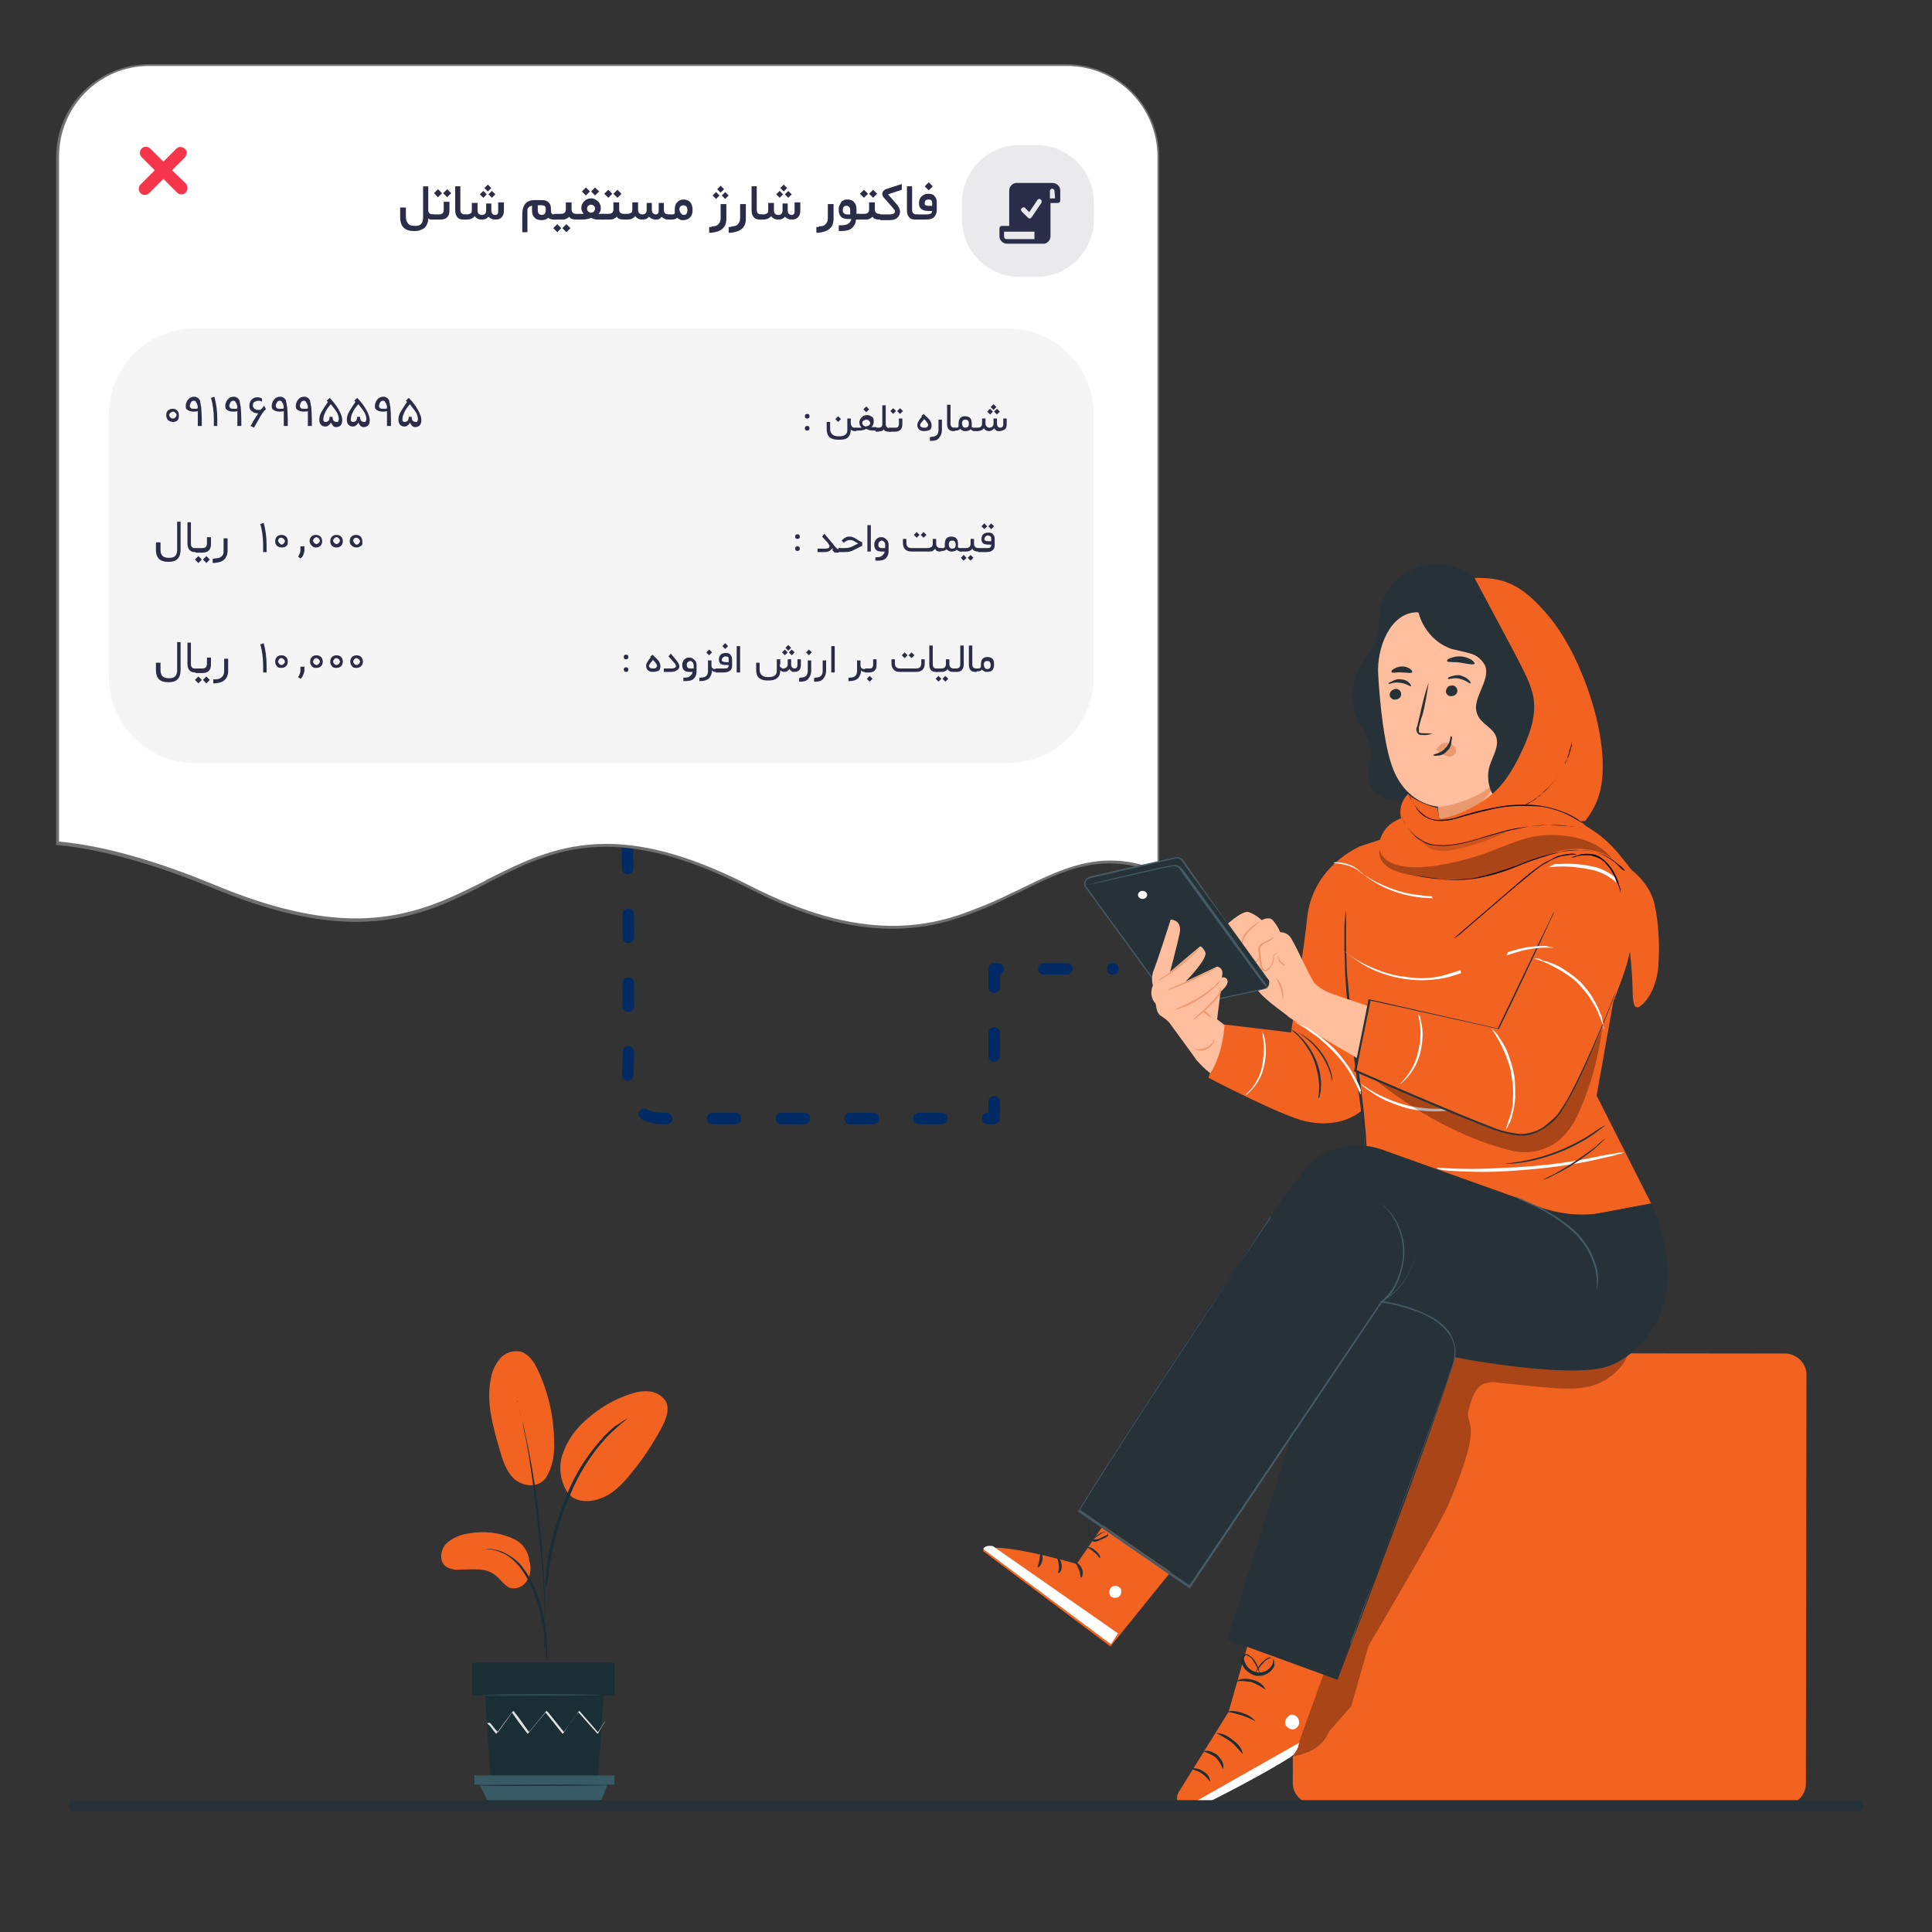 <?xml version="1.0" encoding="utf-8"?>
<!-- Generator: Adobe Illustrator 25.4.1, SVG Export Plug-In . SVG Version: 6.00 Build 0)  -->
<svg version="1.1" id="Layer_1" xmlns="http://www.w3.org/2000/svg" xmlns:xlink="http://www.w3.org/1999/xlink" x="0px" y="0px"
	 viewBox="0 0 337 337" style="enable-background:new 0 0 337 337;" xml:space="preserve">
<rect x="0" y="0" width="337" height="337" fill="#333333" stroke="none"/>
<style type="text/css">
	.st0{clip-path:url(#SVGID_00000104671830349303127390000005177990547131535289_);}
	.st1{fill:#002A63;}
	.st2{fill:#F53549;}
	.st3{fill:#FFFFFF;}
	.st4{fill:#707070;}
	.st5{opacity:0.1;enable-background:new    ;}
	.st6{fill:#2A2C48;}
	.st7{opacity:5.000000e-02;enable-background:new    ;}
	.st8{enable-background:new    ;}
	.st9{fill:#F26322;}
	.st10{fill:#1A2E35;}
	.st11{fill:#375A64;}
	.st12{fill:#E1E1E1;}
	.st13{fill:#263238;}
	.st14{opacity:0.3;enable-background:new    ;}
	.st15{fill:#FFBF9D;}
	.st16{fill:#EB996E;}
	.st17{fill:#455A64;}
	.st18{fill:#FFBE9D;}
	.st19{opacity:0.15;enable-background:new    ;}
</style>
<g>
	<g>
		<defs>
			<rect id="SVGID_1_" width="337" height="337"/>
		</defs>
		<clipPath id="SVGID_00000016058293677311358320000012247674545604699552_">
			<use xlink:href="#SVGID_1_"  style="overflow:visible;"/>
		</clipPath>
		<g style="clip-path:url(#SVGID_00000016058293677311358320000012247674545604699552_);">
			<g id="Path_11451">
				<path class="st1" d="M115.7,196.1c-1,0-2.4-0.1-3.8-0.9c-0.5-0.3-0.7-0.9-0.4-1.3c0.3-0.5,0.9-0.7,1.3-0.4
					c1.1,0.6,2.3,0.6,2.9,0.6c0.2,0,0.4,0,0.5,0c0.5-0.1,1,0.4,1.1,0.9s-0.4,1-0.9,1.1C116.2,196.1,116,196.1,115.7,196.1z
					 M173.4,196.1h-1.1c-0.6,0-1-0.4-1-1s0.4-1,1-1h0.1v-1.9c0-0.6,0.4-1,1-1s1,0.4,1,1v2.9C174.4,195.6,173.9,196.1,173.4,196.1z
					 M164.3,196.1h-4c-0.6,0-1-0.4-1-1s0.4-1,1-1h4c0.6,0,1,0.4,1,1S164.8,196.1,164.3,196.1z M152.3,196.1h-4c-0.6,0-1-0.4-1-1
					s0.4-1,1-1h4c0.6,0,1,0.4,1,1S152.8,196.1,152.3,196.1z M140.3,196.1h-4c-0.6,0-1-0.4-1-1s0.4-1,1-1h4c0.6,0,1,0.4,1,1
					S140.8,196.1,140.3,196.1z M128.3,196.1h-4c-0.6,0-1-0.4-1-1s0.4-1,1-1h4c0.6,0,1,0.4,1,1S128.8,196.1,128.3,196.1z
					 M109.5,188.5C109.4,188.5,109.4,188.5,109.5,188.5c-0.6,0-1-0.5-1-1c0.1-1,0.1-2.4,0.1-4c0-0.6,0.4-1,1-1s1,0.5,1,1
					c0,1.6-0.1,3-0.1,4C110.4,188.1,110,188.5,109.5,188.5z M173.4,185.2c-0.6,0-1-0.4-1-1v-4c0-0.6,0.4-1,1-1s1,0.4,1,1v4
					C174.4,184.8,173.9,185.2,173.4,185.2z M109.6,176.5L109.6,176.5c-0.6,0-1-0.4-1-1V174v-2.5c0-0.6,0.4-1,1-1l0,0
					c0.6,0,1,0.4,1,1v2.5v1.5C110.6,176,110.2,176.5,109.6,176.5z M173.4,173.2c-0.6,0-1-0.4-1-1V169c0-0.6,0.4-1,1-1h0.7
					c0.6,0,1,0.4,1,1c0,0.5-0.3,0.9-0.7,1v2.3C174.4,172.8,173.9,173.2,173.4,173.2z M194.1,170c-0.6,0-1-0.4-1-1s0.4-1,1-1l0,0
					c0.6,0,1,0.4,1,1C195.1,169.5,194.7,170,194.1,170z M186.1,170h-4c-0.6,0-1-0.4-1-1s0.4-1,1-1h4c0.6,0,1,0.4,1,1
					C187.1,169.5,186.7,170,186.1,170z M109.6,164.5c-0.5,0-1-0.4-1-1v-4c0-0.6,0.4-1,1-1l0,0c0.5,0,1,0.4,1,1v4
					C110.6,164,110.2,164.5,109.6,164.5L109.6,164.5z M109.5,152.5c-0.5,0-1-0.4-1-1l-0.1-4c0-0.6,0.4-1,1-1c0.5,0,1,0.4,1,1l0.1,4
					C110.5,152,110,152.4,109.5,152.5L109.5,152.5z"/>
			</g>
			<g id="Path_11515">
				<path class="st2" d="M183.3,64.8h-4c-0.6,0-1-0.4-1-1s0.4-1,1-1h4c0.6,0,1,0.4,1,1S183.9,64.8,183.3,64.8z M171.3,64.8h-4
					c-0.6,0-1-0.4-1-1s0.4-1,1-1h4c0.6,0,1,0.4,1,1S171.9,64.8,171.3,64.8z M159.3,64.8h-4c-0.6,0-1-0.4-1-1s0.4-1,1-1h4
					c0.6,0,1,0.4,1,1S159.9,64.8,159.3,64.8z M147.3,64.8h-4c-0.6,0-1-0.4-1-1s0.4-1,1-1h4c0.6,0,1,0.4,1,1S147.9,64.8,147.3,64.8z
					 M135.3,64.8h-4c-0.6,0-1-0.4-1-1s0.4-1,1-1h4c0.6,0,1,0.4,1,1S135.9,64.8,135.3,64.8z M123.3,64.8h-4c-0.6,0-1-0.4-1-1
					s0.4-1,1-1h4c0.6,0,1,0.4,1,1S123.9,64.8,123.3,64.8z"/>
			</g>
			<g id="Subtraction_418">
				<path class="st3" d="M155.6,161.7L155.6,161.7c-7.5,0-15.6-2.3-24.8-6.9c-9.7-4.9-17.9-7.3-25.1-7.3c-8.3,0-14.3,3-20.6,6.3
					l-0.5,0.3c-6,3.1-12.8,6.5-22.5,6.5c-7.2,0-15.1-1.9-24.4-5.7c-10.7-4.5-20-7-27.7-7.7V27.3c0-8.8,7.2-16,16-16h160
					c8.8,0,16,7.2,16,16v124.8c-2.6-1.2-5.5-1.8-8.4-1.8c-5.5,0-10.5,2.4-15.7,5c-0.5,0.2-1,0.5-1.5,0.7c-3,1.5-6.2,2.9-9.4,3.9
					C163.3,161.1,159.5,161.7,155.6,161.7z"/>
				<path class="st4" d="M155.6,162L155.6,162c-7.6,0-15.7-2.3-24.9-7c-9.6-4.9-17.8-7.3-25-7.3c-8.2,0-14.2,3-20.5,6.2l-0.5,0.3
					c-6,3.1-12.9,6.6-22.6,6.6c-7.2,0-15.2-1.9-24.5-5.7c-10.7-4.4-20-7-27.6-7.7H9.8v-120c0-9,7.3-16.2,16.2-16.2h160
					c9,0,16.2,7.3,16.2,16.2v125.2l-0.4-0.2c-2.6-1.2-5.4-1.8-8.3-1.8c-5.5,0-10.4,2.4-15.6,5l-1.5,0.7c-3,1.5-6.2,2.9-9.5,3.9
					C163.4,161.4,159.5,162,155.6,162z M105.8,147.2c7.3,0,15.5,2.4,25.2,7.4c9.1,4.6,17.2,6.9,24.7,6.9c3.8,0,7.6-0.6,11.3-1.8
					c3.2-1.1,6.4-2.4,9.4-3.9l1.5-0.7c5.3-2.6,10.2-5,15.8-5c2.8,0,5.6,0.6,8.2,1.7V27.3c0-8.7-7.1-15.8-15.8-15.8H26
					c-8.7,0-15.7,7.1-15.7,15.8v119.5c7.7,0.7,16.9,3.3,27.5,7.7c9.2,3.8,17.2,5.7,24.3,5.7c9.6,0,16.4-3.5,22.4-6.5l0.5-0.3
					C91.4,150.2,97.4,147.2,105.8,147.2z"/>
			</g>
			<g id="Rectangle_4211" class="st5">
				<path class="st6" d="M177.8,25.3h3c5.5,0,10,4.5,10,10v3c0,5.5-4.5,10-10,10h-3c-5.5,0-10-4.5-10-10v-3
					C167.8,29.8,172.3,25.3,177.8,25.3z"/>
			</g>
			<g id="Path_8842">
				<path class="st2" d="M32.4,32L30,29.7l2.2-2.2c0.4-0.4,0.5-1.1,0.1-1.5c-0.4-0.4-1.1-0.5-1.5-0.1L30.7,26l-2.2,2.2l-2.3-2.3
					c-0.4-0.4-1.1-0.4-1.5,0s-0.4,1.1,0,1.5l2.3,2.3l-2.5,2.5c-0.4,0.4-0.4,1.1,0,1.5s1.1,0.4,1.5,0l2.5-2.5l2.4,2.4
					c0.4,0.4,1.1,0.4,1.5,0C32.8,33.1,32.8,32.5,32.4,32z"/>
			</g>
			<g id="Group_10685" transform="translate(-1838.762 -7385.09)">
				<g id="Path_8846">
					<path class="st6" d="M2022.3,7417h-6.2c-0.7,0-1.3,0.6-1.3,1.3v6.2h-1.3c-0.2,0-0.4,0.2-0.4,0.4v1.4c0,0.7,0.6,1.3,1.3,1.3h6.4
						c0.1,0,0.1,0,0.2,0c0.6-0.2,1-0.7,1-1.3v-5.8h1.3c0.2,0,0.4-0.2,0.4-0.4l0,0v-1.8C2023.7,7417.6,2023.1,7417,2022.3,7417z
						 M2014.3,7426.8L2014.3,7426.8c-0.2,0-0.4-0.2-0.4-0.4v-0.9h5.3v0.9c0,0.1,0,0.2,0,0.2v0.1v0.1L2014.3,7426.8z M2020.4,7420.5
						l-1.7,2.5c-0.1,0.1-0.2,0.2-0.3,0.2l0,0c-0.1,0-0.2,0-0.3-0.1l-1.1-1.1c-0.2-0.2-0.2-0.5,0-0.6c0.2-0.2,0.5-0.2,0.6,0l0.7,0.7
						l1.4-2.1c0.1-0.2,0.4-0.3,0.6-0.1C2020.5,7420,2020.5,7420.3,2020.4,7420.5L2020.4,7420.5L2020.4,7420.5z M2022.8,7419.7h-0.9
						v-1.3c0-0.2,0.2-0.4,0.4-0.4s0.4,0.2,0.4,0.4L2022.8,7419.7L2022.8,7419.7z"/>
				</g>
			</g>
			<g id="Rectangle_4185" class="st7">
				<path class="st6" d="M34,57.3h141.8c8.3,0,15,6.7,15,15v45.8c0,8.3-6.7,15-15,15H34c-8.3,0-15-6.7-15-15V72.3
					C19,64,25.7,57.3,34,57.3z"/>
			</g>
			<g class="st8">
				<path class="st6" d="M140.4,72.6c0-0.1,0-0.2,0.1-0.3s0.2-0.1,0.3-0.1s0.2,0,0.3,0.1s0.1,0.2,0.1,0.3s0,0.2-0.1,0.3
					s-0.2,0.1-0.3,0.1s-0.2,0-0.3-0.1C140.4,72.9,140.4,72.7,140.4,72.6z M140.4,74.7c0-0.1,0-0.2,0.1-0.3s0.2-0.1,0.3-0.1
					s0.2,0,0.3,0.1s0.1,0.2,0.1,0.3s0,0.2-0.1,0.3s-0.2,0.1-0.3,0.1s-0.2,0-0.3-0.1C140.4,75,140.4,74.9,140.4,74.7z"/>
			</g>
			<g class="st8">
				<path class="st6" d="M149.2,75.2c-0.2,0-0.4,0-0.5-0.1c-0.1,0-0.2-0.1-0.3-0.2V75c0,0.6-0.2,1-0.5,1.3s-0.8,0.4-1.5,0.4h-0.2
					c-1.4,0-2-0.6-2-1.9v-1.2h0.6v1.2c0,0.8,0.5,1.3,1.4,1.3h0.2c1,0,1.4-0.4,1.4-1.1v-2h0.6v0.8c0,0.3,0.1,0.4,0.2,0.6
					s0.3,0.2,0.6,0.2h0.1c0.1,0,0.1,0.1,0.1,0.3l0,0c0,0.2,0,0.3-0.1,0.3L149.2,75.2L149.2,75.2z M145.7,73.1l0.5-0.5l0.5,0.5
					l-0.5,0.5L145.7,73.1z"/>
				<path class="st6" d="M149.3,74.6h1c-0.2-0.2-0.4-0.5-0.4-0.9c0-0.3,0.1-0.6,0.4-0.9c0.2-0.2,0.5-0.4,0.9-0.4s0.6,0.1,0.9,0.3
					s0.3,0.5,0.3,0.9c0,0.3-0.1,0.6-0.4,0.9h0.8c0.1,0,0.1,0.1,0.1,0.3l0,0c0,0.2,0,0.3-0.1,0.3h-0.5c-0.5,0-0.9-0.1-1.2-0.3
					c-0.3,0.2-0.8,0.3-1.2,0.3h-0.6c-0.1,0-0.1-0.1-0.1-0.3l0,0C149.2,74.7,149.2,74.6,149.3,74.6z M151.6,74.2
					c0.1-0.1,0.2-0.3,0.2-0.4s-0.1-0.3-0.2-0.4s-0.3-0.2-0.5-0.2s-0.3,0.1-0.5,0.2s-0.2,0.3-0.2,0.4c0,0.2,0.1,0.3,0.2,0.4
					s0.3,0.2,0.4,0.2C151.3,74.3,151.4,74.3,151.6,74.2z M150.6,71.4l0.5-0.5l0.5,0.5l-0.5,0.5L150.6,71.4z"/>
				<path class="st6" d="M152.8,74.6h0.4c0.5,0,0.7-0.2,0.7-0.6v-3.3h0.6V74c0,0.2,0.1,0.4,0.2,0.5c0.1,0.1,0.3,0.2,0.5,0.2h0.1
					c0.1,0,0.1,0.1,0.1,0.3l0,0c0,0.2,0,0.3-0.1,0.3H155c-0.4,0-0.7-0.1-0.9-0.4c-0.1,0.2-0.2,0.3-0.4,0.3s-0.4,0.1-0.5,0.1h-0.4
					c-0.1,0-0.1-0.1-0.1-0.3l0,0C152.7,74.7,152.7,74.6,152.8,74.6z"/>
				<path class="st6" d="M155.1,74.6h1c0.2,0,0.4,0,0.5-0.1s0.2-0.3,0.2-0.5v-1h0.6v1c0,0.8-0.4,1.3-1.3,1.3h-1
					c-0.1,0-0.1-0.1-0.1-0.3l0,0C155,74.7,155,74.6,155.1,74.6z M155.3,71.7l0.5-0.5l0.5,0.5l-0.5,0.5L155.3,71.7z M156.5,71.7
					l0.5-0.5l0.5,0.5l-0.5,0.5L156.5,71.7z"/>
				<path class="st6" d="M161.2,75.2c-0.4,0-0.7-0.1-0.9-0.3c-0.2-0.2-0.3-0.5-0.3-0.8c0-0.2,0.1-0.4,0.2-0.6
					c0.1-0.2,0.3-0.5,0.6-0.8l-0.1-0.1l0.4-0.4c0.5,0.5,0.9,0.8,1.1,1.1c0.2,0.3,0.3,0.6,0.3,0.9c0,0.4-0.1,0.6-0.3,0.8
					C161.9,75.1,161.6,75.2,161.2,75.2z M160.5,74.1c0,0.3,0.2,0.5,0.7,0.5c0.2,0,0.4,0,0.5-0.1s0.2-0.2,0.2-0.4
					c0-0.1-0.1-0.3-0.2-0.4c-0.1-0.2-0.3-0.4-0.5-0.6c-0.2,0.3-0.4,0.5-0.5,0.6C160.6,73.9,160.5,74,160.5,74.1z"/>
				<path class="st6" d="M162.4,76.2c0.4,0,0.8-0.1,1-0.3s0.3-0.5,0.3-0.9v-1.8h0.6V75c0,0.6-0.2,1-0.5,1.4s-0.8,0.5-1.4,0.5h-0.2
					v-0.6L162.4,76.2L162.4,76.2z"/>
				<path class="st6" d="M166.6,74.9c0,0.2,0,0.3-0.1,0.3h-0.2c-0.7,0-1.1-0.4-1.1-1.3v-3.3h0.6v3.3c0,0.4,0.2,0.7,0.6,0.7h0.1
					C166.6,74.6,166.6,74.7,166.6,74.9L166.6,74.9z"/>
				<path class="st6" d="M166.5,74.6h0.3c0.2,0,0.3,0,0.3-0.1c0.1,0,0.1-0.1,0.1-0.2s0-0.2,0-0.4c0-0.4,0.1-0.8,0.3-1
					s0.5-0.3,0.8-0.3c0.4,0,0.7,0.1,0.9,0.3s0.3,0.5,0.3,1c0,0,0,0.1,0,0.2s0,0.1,0,0.2v0.1c0,0.2,0.2,0.2,0.5,0.2h0.1
					c0.1,0,0.1,0.1,0.1,0.3l0,0c0,0.2,0,0.3-0.1,0.3H170c-0.2,0-0.3,0-0.4-0.1s-0.2-0.1-0.3-0.2c-0.2,0.2-0.5,0.3-0.9,0.3
					c-0.2,0-0.4,0-0.5-0.1s-0.3-0.1-0.4-0.3c-0.2,0.2-0.4,0.3-0.7,0.3h-0.3c-0.1,0-0.1-0.1-0.1-0.3l0,0
					C166.4,74.7,166.4,74.6,166.5,74.6z M168.4,74.6c0.4,0,0.6-0.2,0.6-0.7s-0.2-0.7-0.6-0.7c-0.4,0-0.6,0.2-0.6,0.7
					C167.9,74.4,168,74.6,168.4,74.6z"/>
				<path class="st6" d="M174.3,75.2c-0.2,0-0.4,0-0.5-0.1s-0.3-0.2-0.4-0.4c-0.2,0.3-0.5,0.5-0.9,0.5s-0.7-0.2-0.9-0.5
					c-0.2,0.3-0.6,0.5-1.1,0.5h-0.3c-0.1,0-0.1-0.1-0.1-0.3l0,0c0-0.2,0-0.3,0.1-0.3h0.3c0.5,0,0.8-0.2,0.8-0.7V73h0.6v0.9
					c0,0.2,0.1,0.4,0.2,0.5c0.1,0.1,0.3,0.2,0.5,0.2s0.4-0.1,0.5-0.2s0.2-0.3,0.2-0.5V73h0.6v0.9c0,0.4,0.2,0.7,0.6,0.7
					c0.3,0,0.5-0.2,0.5-0.6v-1h0.6v1c0,0.4-0.1,0.7-0.3,0.9C174.9,75.1,174.6,75.2,174.3,75.2z M172.2,71.8l0.5-0.5l0.5,0.5
					l-0.5,0.5L172.2,71.8z M172.8,71l0.5-0.5l0.5,0.5l-0.5,0.5L172.8,71z M173.4,71.8l0.5-0.5l0.5,0.5l-0.5,0.5L173.4,71.8z"/>
			</g>
			<g class="st8">
				<path class="st6" d="M138.7,93.6c0-0.1,0-0.2,0.1-0.3s0.2-0.1,0.3-0.1s0.2,0,0.3,0.1s0.1,0.2,0.1,0.3s0,0.2-0.1,0.3
					s-0.2,0.1-0.3,0.1s-0.2,0-0.3-0.1C138.8,93.9,138.7,93.8,138.7,93.6z M138.7,95.7c0-0.1,0-0.2,0.1-0.3s0.2-0.1,0.3-0.1
					s0.2,0,0.3,0.1s0.1,0.2,0.1,0.3s0,0.2-0.1,0.3s-0.2,0.1-0.3,0.1s-0.2,0-0.3-0.1C138.8,96,138.7,95.9,138.7,95.7z"/>
			</g>
			<g class="st8">
				<path class="st6" d="M145.2,95.6c-0.1,0.2-0.3,0.3-0.5,0.5c-0.2,0.1-0.5,0.2-0.9,0.2h-1.2v-0.6h1.2c0.6,0,0.9-0.1,0.9-0.4
					c0-0.1,0-0.2-0.1-0.3c-0.1-0.1-0.1-0.2-0.2-0.3l-1-1.1l0.4-0.5l1.5,1.8c0.2,0.3,0.4,0.5,0.5,0.6s0.2,0.2,0.2,0.2
					c0.1,0,0.1,0.1,0.2,0.1l0,0c0.1,0,0.1,0.1,0.1,0.3l0,0c0,0.1,0,0.2,0,0.2s0,0.1-0.1,0.1h-0.1c-0.1,0-0.1,0-0.2,0
					c-0.1,0-0.1,0-0.2,0s-0.1,0-0.2-0.1c-0.1,0-0.1-0.1-0.1-0.1l-0.1-0.1c-0.1-0.1-0.1-0.1-0.1-0.1S145.3,95.7,145.2,95.6z"/>
				<path class="st6" d="M146.3,95.6h1.1c0.5,0,0.9-0.1,1.3-0.3l1-0.5l-0.7-0.4c-0.3-0.2-0.6-0.2-0.8-0.2c-0.1,0-0.3,0-0.4,0.1
					c-0.1,0-0.2,0.1-0.4,0.2l-0.2,0.2l-0.4-0.4l0.2-0.2c0.2-0.2,0.4-0.3,0.6-0.4c0.2-0.1,0.4-0.1,0.6-0.1c0.3,0,0.6,0.1,1,0.3
					l0.6,0.4c0.2,0.1,0.4,0.2,0.6,0.3v0.6l-1.4,0.7c-0.5,0.3-1,0.4-1.6,0.4h-1.1c-0.1,0-0.1-0.1-0.1-0.3l0,0
					C146.2,95.7,146.2,95.6,146.3,95.6z"/>
				<path class="st6" d="M151.3,91.6h0.6v4.6h-0.6V91.6z"/>
				<path class="st6" d="M155,95v1.2c0,0.5-0.2,0.9-0.5,1.2c-0.3,0.3-0.8,0.4-1.5,0.4h-0.3v-0.6h0.2c0.5,0,0.8-0.1,1-0.3
					c0.2-0.2,0.4-0.4,0.4-0.7l0,0h-0.6c-0.8,0-1.2-0.4-1.2-1.2c0-0.2,0-0.4,0.1-0.5c0.1-0.2,0.1-0.3,0.2-0.4
					c0.1-0.1,0.2-0.2,0.4-0.3c0.2-0.1,0.3-0.1,0.5-0.1c0.4,0,0.6,0.1,0.8,0.3C154.9,94.3,155,94.6,155,95z M153.2,95
					c0,0.4,0.2,0.6,0.6,0.6h0.6V95c0-0.2-0.1-0.4-0.2-0.5c-0.1-0.1-0.2-0.2-0.4-0.2s-0.3,0.1-0.4,0.2
					C153.3,94.6,153.2,94.8,153.2,95z"/>
				<path class="st6" d="M163.1,95.7c-0.1,0.2-0.3,0.3-0.4,0.4s-0.4,0.1-0.8,0.1H159c-1,0-1.5-0.5-1.5-1.5V94h0.6v0.7
					c0,0.6,0.3,0.9,0.9,0.9h2.8c0.3,0,0.5-0.1,0.7-0.2c0.1-0.1,0.2-0.3,0.2-0.5V94h0.6v0.9c0,0.2,0.1,0.4,0.2,0.5s0.3,0.2,0.5,0.2
					h0.1c0.1,0,0.1,0.1,0.1,0.3l0,0c0,0.2,0,0.3-0.1,0.3H164c-0.2,0-0.4,0-0.6-0.1C163.3,96,163.2,95.9,163.1,95.7z M159.4,93.3
					l0.5-0.5l0.5,0.5l-0.5,0.5L159.4,93.3z M160.6,93.3l0.5-0.5l0.5,0.5l-0.5,0.5L160.6,93.3z"/>
				<path class="st6" d="M164.1,95.6h0.3c0.2,0,0.3,0,0.3-0.1c0.1,0,0.1-0.1,0.1-0.2s0-0.2,0-0.4c0-0.4,0.1-0.8,0.3-1
					s0.5-0.3,0.8-0.3c0.4,0,0.7,0.1,0.9,0.3c0.2,0.2,0.3,0.5,0.3,1c0,0,0,0.1,0,0.2s0,0.1,0,0.2v0.1c0,0.2,0.2,0.2,0.5,0.2h0.1
					c0.1,0,0.1,0.1,0.1,0.3l0,0c0,0.2,0,0.3-0.1,0.3h-0.1c-0.2,0-0.3,0-0.4-0.1c-0.1,0-0.2-0.1-0.3-0.2c-0.2,0.2-0.5,0.3-0.9,0.3
					c-0.2,0-0.4,0-0.5-0.1s-0.3-0.1-0.4-0.3c-0.2,0.2-0.4,0.3-0.7,0.3h-0.3c-0.1,0-0.1-0.1-0.1-0.3l0,0
					C164,95.7,164,95.6,164.1,95.6z M166.1,95.7c0.4,0,0.6-0.2,0.6-0.7s-0.2-0.7-0.6-0.7c-0.4,0-0.6,0.2-0.6,0.7
					C165.5,95.4,165.7,95.7,166.1,95.7z"/>
				<path class="st6" d="M167.6,97.3l0.5-0.5l0.5,0.5l-0.5,0.5L167.6,97.3z M167.7,95.6h0.8c0.3,0,0.5-0.1,0.6-0.2s0.2-0.3,0.2-0.5
					V94h0.6v0.9c0,0.2,0.1,0.4,0.2,0.5s0.3,0.2,0.5,0.2h0.1c0.1,0,0.1,0.1,0.1,0.3l0,0c0,0.2,0,0.3-0.1,0.3h-0.1
					c-0.2,0-0.4,0-0.6-0.1c-0.2-0.1-0.3-0.2-0.4-0.4c-0.1,0.2-0.3,0.3-0.5,0.4s-0.4,0.1-0.7,0.1h-0.8c-0.1,0-0.1-0.1-0.1-0.3l0,0
					C167.6,95.7,167.7,95.6,167.7,95.6z M168.8,97.3l0.5-0.5l0.5,0.5l-0.5,0.5L168.8,97.3z"/>
				<path class="st6" d="M170.7,95.6h1.3c0.4,0,0.6,0,0.7-0.1c0.1-0.1,0.2-0.2,0.2-0.4V95c-0.2,0-0.4,0-0.5,0
					c-0.4,0-0.7-0.1-0.9-0.2c-0.2-0.2-0.3-0.4-0.3-0.7c0-0.4,0.1-0.7,0.3-0.9s0.5-0.3,0.9-0.3s0.7,0.1,0.8,0.3
					c0.2,0.2,0.3,0.5,0.3,0.8v1.1c0,0.4-0.1,0.7-0.4,0.9c-0.2,0.2-0.6,0.3-1.1,0.3h-1.3c-0.1,0-0.1-0.1-0.1-0.3l0,0
					C170.6,95.7,170.7,95.6,170.7,95.6z M171.2,91.8l0.5-0.5l0.5,0.5l-0.5,0.5L171.2,91.8z M172.3,93.4c-0.2,0-0.3,0.1-0.4,0.2
					c-0.1,0.1-0.2,0.2-0.2,0.4c0,0.2,0.1,0.3,0.2,0.3c0.1,0.1,0.3,0.1,0.5,0.1c0.1,0,0.3,0,0.5,0l0,0V94c0-0.2,0-0.3-0.1-0.4
					S172.5,93.4,172.3,93.4z M172.4,91.8l0.5-0.5l0.5,0.5l-0.5,0.5L172.4,91.8z"/>
			</g>
			<g class="st8">
				<path class="st6" d="M108.8,114.6c0-0.1,0-0.2,0.1-0.3s0.2-0.1,0.3-0.1s0.2,0,0.3,0.1s0.1,0.2,0.1,0.3s0,0.2-0.1,0.3
					s-0.2,0.1-0.3,0.1c-0.1,0-0.2,0-0.3-0.1C108.9,114.9,108.8,114.8,108.8,114.6z M108.8,116.8c0-0.1,0-0.2,0.1-0.3
					s0.2-0.1,0.3-0.1s0.2,0,0.3,0.1s0.1,0.2,0.1,0.3s0,0.2-0.1,0.3s-0.2,0.1-0.3,0.1c-0.1,0-0.2,0-0.3-0.1
					C108.9,117,108.8,116.9,108.8,116.8z"/>
			</g>
			<g class="st8">
				<path class="st6" d="M113.9,117.2c-0.4,0-0.7-0.1-0.9-0.3c-0.2-0.2-0.3-0.5-0.3-0.8c0-0.2,0.1-0.4,0.2-0.6s0.3-0.5,0.6-0.8
					l-0.1-0.1l0.4-0.4c0.5,0.5,0.9,0.8,1.1,1.1c0.2,0.3,0.3,0.6,0.3,0.9c0,0.4-0.1,0.6-0.3,0.8C114.6,117.1,114.3,117.2,113.9,117.2
					z M113.2,116.1c0,0.3,0.2,0.5,0.7,0.5c0.2,0,0.4,0,0.5-0.1s0.2-0.2,0.2-0.4c0-0.1-0.1-0.3-0.2-0.4c-0.1-0.2-0.3-0.4-0.5-0.6
					c-0.2,0.3-0.4,0.5-0.5,0.6C113.3,115.9,113.2,116,113.2,116.1z"/>
				<path class="st6" d="M117,117.2h-1.2v-0.6h1.2c0.6,0,0.9-0.1,0.9-0.4c0-0.2-0.1-0.4-0.3-0.6l-1-1.1l0.4-0.5l1,1.2
					c0.3,0.4,0.5,0.7,0.5,1s-0.1,0.5-0.4,0.7S117.5,117.2,117,117.2z"/>
				<path class="st6" d="M121.5,116v1.2c0,0.5-0.2,0.9-0.5,1.2c-0.3,0.3-0.8,0.4-1.5,0.4h-0.3v-0.6h0.2c0.5,0,0.8-0.1,1-0.3
					c0.2-0.2,0.4-0.4,0.4-0.7l0,0h-0.6c-0.8,0-1.2-0.4-1.2-1.2c0-0.2,0-0.4,0.1-0.5c0.1-0.2,0.1-0.3,0.2-0.4s0.2-0.2,0.4-0.3
					c0.2-0.1,0.3-0.1,0.5-0.1c0.4,0,0.6,0.1,0.8,0.3C121.4,115.3,121.5,115.6,121.5,116z M119.8,116c0,0.4,0.2,0.6,0.6,0.6h0.6V116
					c0-0.2-0.1-0.4-0.2-0.5s-0.2-0.2-0.4-0.2c-0.2,0-0.3,0.1-0.4,0.2C119.8,115.6,119.8,115.8,119.8,116z"/>
				<path class="st6" d="M124.9,117.2c-0.4,0-0.6-0.1-0.7-0.3l0,0c0,0.6-0.2,1-0.5,1.4c-0.3,0.3-0.8,0.5-1.5,0.5H122v-0.6h0.2
					c0.4,0,0.8-0.1,1-0.3s0.3-0.5,0.3-0.9v-1.8h0.6v0.8c0,0.5,0.2,0.7,0.7,0.7h0.1c0.1,0,0.1,0.1,0.1,0.3l0,0
					C125,117.1,125,117.2,124.9,117.2L124.9,117.2z M123.2,113.8l0.5-0.5l0.5,0.5l-0.5,0.5L123.2,113.8z"/>
				<path class="st6" d="M124.9,116.6h1.3c0.4,0,0.6,0,0.7-0.1s0.2-0.2,0.2-0.4V116c-0.2,0-0.4,0-0.5,0c-0.4,0-0.7-0.1-0.9-0.2
					c-0.2-0.2-0.3-0.4-0.3-0.7c0-0.4,0.1-0.7,0.3-0.9c0.2-0.2,0.5-0.3,0.9-0.3s0.7,0.1,0.8,0.3c0.2,0.2,0.3,0.5,0.3,0.8v1.1
					c0,0.4-0.1,0.7-0.4,0.9s-0.6,0.3-1.1,0.3h-1.3c-0.1,0-0.1-0.1-0.1-0.3l0,0C124.8,116.7,124.8,116.6,124.9,116.6z M126.5,114.5
					c-0.2,0-0.3,0.1-0.4,0.2s-0.2,0.2-0.2,0.4c0,0.2,0.1,0.3,0.2,0.3s0.3,0.1,0.5,0.1c0.1,0,0.3,0,0.5,0l0,0V115
					c0-0.2,0-0.3-0.1-0.4C126.8,114.5,126.7,114.5,126.5,114.5z M126,112.7l0.5-0.5l0.5,0.5l-0.5,0.5L126,112.7z"/>
				<path class="st6" d="M128.5,112.7h0.6v4.6h-0.6V112.7z"/>
				<path class="st6" d="M136,115.9c0,0.1,0,0.2,0,0.2c0,0.1,0,0.1,0.1,0.2c0,0.1,0.1,0.1,0.1,0.1l0.1,0.1c0,0,0.1,0,0.2,0.1
					s0.1,0,0.2,0c0.2,0,0.3-0.1,0.5-0.2c0.1-0.1,0.2-0.3,0.2-0.5V115h0.6v0.9c0,0.4,0.2,0.7,0.6,0.7c0.3,0,0.5-0.2,0.5-0.6v-1h0.6v1
					c0,0.4-0.1,0.7-0.3,0.9c-0.2,0.2-0.5,0.3-0.8,0.3c-0.2,0-0.4,0-0.5-0.1s-0.3-0.2-0.4-0.4c-0.2,0.3-0.5,0.5-0.9,0.5
					c-0.3,0-0.5-0.1-0.7-0.3v0.1c0,1.1-0.7,1.7-2,1.7h-0.2c-1.4,0-2-0.6-2-1.9v-1.2h0.6v1.2c0,0.8,0.5,1.3,1.4,1.3h0.2
					c1,0,1.4-0.4,1.4-1.1v-2h0.6v0.9H136z M136.4,113.8l0.5-0.5l0.5,0.5l-0.5,0.5L136.4,113.8z M137,113l0.5-0.5l0.5,0.5l-0.5,0.5
					L137,113z M137.6,113.8l0.5-0.5l0.5,0.5l-0.5,0.5L137.6,113.8z"/>
				<path class="st6" d="M139.6,118.2c0.4,0,0.8-0.1,1-0.3s0.3-0.5,0.3-0.9v-1.8h0.6v1.8c0,0.6-0.2,1-0.5,1.4s-0.8,0.5-1.4,0.5h-0.2
					v-0.6L139.6,118.2L139.6,118.2z M140.6,113.8l0.5-0.5l0.5,0.5l-0.5,0.5L140.6,113.8z"/>
				<path class="st6" d="M142.2,118.2c0.4,0,0.8-0.1,1-0.3s0.3-0.5,0.3-0.9v-1.8h0.6v1.8c0,0.6-0.2,1-0.5,1.4s-0.8,0.5-1.4,0.5H142
					v-0.6L142.2,118.2L142.2,118.2z"/>
				<path class="st6" d="M145,112.7h0.6v4.6H145V112.7z"/>
				<path class="st6" d="M150.9,117.2c-0.4,0-0.6-0.1-0.7-0.3l0,0c0,0.6-0.2,1-0.5,1.4c-0.3,0.3-0.8,0.5-1.5,0.5H148v-0.6h0.2
					c0.4,0,0.8-0.1,1-0.3s0.3-0.5,0.3-0.9v-1.8h0.6v0.8c0,0.5,0.2,0.7,0.7,0.7h0.1c0.1,0,0.1,0.1,0.1,0.3l0,0
					C151.1,117.1,151,117.2,150.9,117.2L150.9,117.2z"/>
				<path class="st6" d="M150.9,116.6h0.7c0.2,0,0.4,0,0.5-0.1s0.2-0.3,0.2-0.5v-1h0.6v1c0,0.8-0.4,1.3-1.3,1.3h-0.7
					c-0.1,0-0.1-0.1-0.1-0.3l0,0C150.9,116.7,150.9,116.6,150.9,116.6z M151.2,118.4l0.5-0.5l0.5,0.5l-0.5,0.5L151.2,118.4z"/>
				<path class="st6" d="M157,116.6h2.8c0.6,0,0.9-0.3,0.9-0.9V115h0.6v0.7c0,1-0.5,1.5-1.5,1.5H157c-0.5,0-0.9-0.1-1.1-0.4
					c-0.3-0.3-0.4-0.6-0.4-1.1V115h0.6v0.7C156.1,116.3,156.4,116.6,157,116.6z M157.3,114.3l0.5-0.5l0.5,0.5l-0.5,0.5L157.3,114.3z
					 M158.5,114.3l0.5-0.5l0.5,0.5l-0.5,0.5L158.5,114.3z"/>
				<path class="st6" d="M163.5,116.9c0,0.2,0,0.3-0.1,0.3h-0.2c-0.7,0-1.1-0.4-1.1-1.3v-3.3h0.6v3.3c0,0.4,0.2,0.7,0.6,0.7h0.1
					C163.5,116.6,163.5,116.7,163.5,116.9L163.5,116.9z"/>
				<path class="st6" d="M163.2,118.4l0.5-0.5l0.5,0.5l-0.5,0.5L163.2,118.4z M163.4,116.6h0.8c0.3,0,0.5-0.1,0.6-0.2
					s0.2-0.3,0.2-0.5V115h0.6v0.9c0,0.2,0.1,0.4,0.2,0.5s0.3,0.2,0.5,0.2h0.1c0.1,0,0.1,0.1,0.1,0.3l0,0c0,0.2,0,0.3-0.1,0.3h-0.1
					c-0.2,0-0.4,0-0.6-0.1c-0.2-0.1-0.3-0.2-0.4-0.4c-0.1,0.2-0.3,0.3-0.5,0.4s-0.4,0.1-0.7,0.1h-0.8c-0.1,0-0.1-0.1-0.1-0.3l0,0
					C163.3,116.7,163.3,116.6,163.4,116.6z M164.4,118.4l0.5-0.5l0.5,0.5l-0.5,0.5L164.4,118.4z"/>
				<path class="st6" d="M166.4,116.6h0.4c0.4,0,0.7-0.2,0.7-0.7v-3.3h0.6v3.3c0,0.8-0.4,1.3-1.2,1.3h-0.4c-0.1,0-0.1-0.1-0.1-0.3
					l0,0C166.3,116.7,166.3,116.6,166.4,116.6z"/>
				<path class="st6" d="M170.4,116.9c0,0.2,0,0.3-0.1,0.3h-0.2c-0.7,0-1.1-0.4-1.1-1.3v-3.3h0.6v3.3c0,0.4,0.2,0.7,0.6,0.7h0.1
					C170.4,116.6,170.4,116.7,170.4,116.9L170.4,116.9z"/>
				<path class="st6" d="M170.3,116.6h0.3c0.3,0,0.5-0.1,0.5-0.3c0-0.1,0-0.2,0-0.4c0-0.4,0.1-0.8,0.3-1s0.5-0.3,0.8-0.3
					c0.4,0,0.7,0.1,0.9,0.3c0.2,0.2,0.3,0.5,0.3,1c0,0.4-0.1,0.8-0.3,1s-0.5,0.3-0.9,0.3c-0.2,0-0.4,0-0.5-0.1s-0.3-0.1-0.4-0.3
					c-0.2,0.2-0.4,0.3-0.7,0.3h-0.3c-0.1,0-0.1-0.1-0.1-0.3l0,0C170.2,116.7,170.2,116.6,170.3,116.6z M172.2,116.7
					c0.4,0,0.6-0.2,0.6-0.7s-0.2-0.7-0.6-0.7c-0.4,0-0.6,0.2-0.6,0.7C171.7,116.4,171.8,116.7,172.2,116.7z"/>
			</g>
			<g class="st8">
				<path class="st6" d="M29.3,73.3C29.1,73,29,72.8,29,72.4s0.1-0.6,0.3-0.8c0.2-0.2,0.5-0.3,0.8-0.3s0.6,0.1,0.8,0.3
					c0.2,0.2,0.3,0.5,0.3,0.8s0,0.6-0.2,0.9c-0.2,0.2-0.5,0.3-0.8,0.3S29.6,73.5,29.3,73.3z M29.7,72c-0.1,0.1-0.2,0.3-0.2,0.4
					s0.1,0.3,0.2,0.4C29.9,73,30,73,30.2,73s0.3-0.1,0.4-0.2s0.2-0.3,0.2-0.4s-0.1-0.3-0.2-0.4s-0.3-0.2-0.4-0.2S29.9,71.9,29.7,72z
					"/>
				<path class="st6" d="M32.4,70.7c0-0.2,0.1-0.5,0.2-0.7c0.1-0.2,0.3-0.4,0.5-0.6c0.2-0.1,0.5-0.2,0.7-0.2s0.4,0,0.5,0.1
					c0.2,0.1,0.3,0.1,0.4,0.3c0.1,0.1,0.2,0.2,0.2,0.4s0.1,0.3,0.1,0.5s0.1,0.4,0.1,0.6c0.1,1.3,0.1,2.3,0.1,3.2h-0.7
					c0-0.2,0-0.6,0-1.3c0-0.7,0-1.1,0-1.3c-0.2,0.1-0.5,0.1-0.7,0.1c-0.5,0-0.8-0.1-1.1-0.3S32.4,71.2,32.4,70.7z M33.8,69.9
					c-0.2,0-0.4,0.1-0.5,0.3c-0.1,0.2-0.2,0.4-0.2,0.6s0.1,0.3,0.2,0.4c0.1,0.1,0.3,0.1,0.6,0.1c0.1,0,0.2,0,0.3,0s0.2,0,0.3-0.1
					c0-0.3,0-0.5-0.1-0.6c0-0.2-0.1-0.3-0.2-0.4C34.2,70,34,69.9,33.8,69.9z"/>
				<path class="st6" d="M38,74.3h-0.7v-1.2c0-1.4-0.2-2.7-0.5-3.7l0.6-0.2c0.3,1.1,0.5,2.4,0.5,3.9v1.2C37.9,74.3,38,74.3,38,74.3z
					"/>
				<path class="st6" d="M39.3,70.7c0-0.2,0.1-0.5,0.2-0.7c0.1-0.2,0.3-0.4,0.5-0.6c0.2-0.1,0.5-0.2,0.7-0.2s0.4,0,0.5,0.1
					c0.2,0.1,0.3,0.1,0.4,0.3c0.1,0.1,0.2,0.2,0.2,0.4s0.1,0.3,0.1,0.5s0.1,0.4,0.1,0.6c0.1,1.3,0.1,2.3,0.1,3.2h-0.7
					c0-0.2,0-0.6,0-1.3c0-0.7,0-1.1,0-1.3c-0.2,0.1-0.5,0.1-0.7,0.1c-0.5,0-0.8-0.1-1.1-0.3S39.3,71.2,39.3,70.7z M40.7,69.9
					c-0.2,0-0.4,0.1-0.5,0.3c-0.1,0.2-0.2,0.4-0.2,0.6s0.1,0.3,0.2,0.4c0.1,0.1,0.3,0.1,0.6,0.1c0.1,0,0.2,0,0.3,0s0.2,0,0.3-0.1
					c0-0.3,0-0.5-0.1-0.6c0-0.2-0.1-0.3-0.2-0.4C41.1,70,40.9,69.9,40.7,69.9z"/>
				<path class="st6" d="M45.1,69.9c-0.3,0-0.5,0.1-0.7,0.2s-0.3,0.3-0.3,0.6s0.1,0.4,0.3,0.6s0.5,0.2,0.8,0.2c0.1,0,0.3,0,0.3-0.1
					c0.1-0.1,0.2-0.1,0.3-0.3s0.2-0.2,0.3-0.3l0.3,0.6c-0.3,0.2-0.6,0.6-0.9,1.1s-0.7,1.2-1.2,2.1l-0.6-0.3c0.1-0.2,0.2-0.3,0.3-0.5
					c0.1-0.1,0.1-0.3,0.2-0.4s0.1-0.2,0.2-0.3s0.1-0.2,0.2-0.3c0-0.1,0.1-0.2,0.2-0.3c0.1-0.2,0.2-0.3,0.2-0.4
					c-0.5,0-0.9-0.2-1.1-0.4c-0.3-0.2-0.4-0.5-0.4-0.9s0.1-0.8,0.4-1.1c0.3-0.3,0.6-0.4,1-0.4c0.3,0,0.6,0.1,0.8,0.2v0.6
					C45.6,70,45.4,69.9,45.1,69.9z"/>
				<path class="st6" d="M47.4,70.7c0-0.2,0.1-0.5,0.2-0.7c0.1-0.2,0.3-0.4,0.5-0.6c0.2-0.1,0.5-0.2,0.7-0.2s0.4,0,0.5,0.1
					c0.2,0.1,0.3,0.1,0.4,0.3c0.1,0.1,0.2,0.2,0.2,0.4s0.1,0.3,0.1,0.5s0.1,0.4,0.1,0.6c0.1,1.3,0.1,2.3,0.1,3.2h-0.7
					c0-0.2,0-0.6,0-1.3c0-0.7,0-1.1,0-1.3c-0.2,0.1-0.5,0.1-0.7,0.1c-0.5,0-0.8-0.1-1.1-0.3S47.4,71.2,47.4,70.7z M48.8,69.9
					c-0.2,0-0.4,0.1-0.5,0.3c-0.1,0.2-0.2,0.4-0.2,0.6s0.1,0.3,0.2,0.4c0.1,0.1,0.3,0.1,0.6,0.1c0.1,0,0.2,0,0.3,0s0.2,0,0.3-0.1
					c0-0.3,0-0.5-0.1-0.6c0-0.2-0.1-0.3-0.2-0.4C49.2,70,49,69.9,48.8,69.9z"/>
				<path class="st6" d="M51.6,70.7c0-0.2,0.1-0.5,0.2-0.7c0.1-0.2,0.3-0.4,0.5-0.6c0.2-0.1,0.5-0.2,0.7-0.2s0.4,0,0.5,0.1
					c0.2,0.1,0.3,0.1,0.4,0.3c0.1,0.1,0.2,0.2,0.2,0.4s0.1,0.3,0.1,0.5s0.1,0.4,0.1,0.6c0.1,1.3,0.1,2.3,0.1,3.2h-0.7
					c0-0.2,0-0.6,0-1.3c0-0.7,0-1.1,0-1.3c-0.2,0.1-0.5,0.1-0.7,0.1c-0.5,0-0.8-0.1-1.1-0.3S51.6,71.2,51.6,70.7z M53,69.9
					c-0.2,0-0.4,0.1-0.5,0.3c-0.1,0.2-0.2,0.4-0.2,0.6s0.1,0.3,0.2,0.4c0.1,0.1,0.3,0.1,0.6,0.1c0.1,0,0.2,0,0.3,0s0.2,0,0.3-0.1
					c0-0.3,0-0.5-0.1-0.6c0-0.2-0.1-0.3-0.2-0.4C53.4,70,53.2,69.9,53,69.9z"/>
				<path class="st6" d="M57.7,73.7c-0.1,0.2-0.2,0.4-0.4,0.5c-0.1,0.1-0.3,0.2-0.5,0.2c-0.4,0-0.6-0.1-0.8-0.3s-0.3-0.5-0.3-0.9
					s0.1-0.9,0.4-1.4c0.3-0.5,0.7-1.1,1.1-1.7L57,69.9l0.5-0.5c0.7,0.7,1.2,1.4,1.6,2.1c0.4,0.7,0.6,1.3,0.6,1.8
					c0,0.8-0.4,1.2-1.1,1.2c-0.2,0-0.4-0.1-0.5-0.2C58,74.1,57.8,73.9,57.7,73.7z M57.7,70.5c-0.5,0.6-0.8,1-1,1.5
					c-0.2,0.4-0.3,0.8-0.3,1.1c0,0.2,0,0.3,0.1,0.4s0.2,0.1,0.3,0.1c0.2,0,0.4-0.1,0.5-0.2s0.2-0.4,0.2-0.7H58
					c0,0.3,0.1,0.6,0.2,0.7s0.3,0.2,0.5,0.2s0.3,0,0.3-0.1s0.1-0.2,0.1-0.4c0-0.3-0.1-0.7-0.3-1.1C58.5,71.5,58.2,71.1,57.7,70.5z"
					/>
				<path class="st6" d="M62.5,73.7c-0.1,0.2-0.2,0.4-0.4,0.5c-0.1,0.1-0.3,0.2-0.5,0.2c-0.4,0-0.6-0.1-0.8-0.3s-0.3-0.5-0.3-0.9
					s0.1-0.9,0.4-1.4c0.3-0.5,0.7-1.1,1.1-1.7l-0.2-0.2l0.5-0.5c0.7,0.7,1.2,1.4,1.6,2.1s0.6,1.3,0.6,1.8c0,0.8-0.4,1.2-1.1,1.2
					c-0.2,0-0.4-0.1-0.5-0.2C62.7,74.1,62.6,73.9,62.5,73.7z M62.5,70.5c-0.5,0.6-0.8,1-1,1.5c-0.2,0.4-0.3,0.8-0.3,1.1
					c0,0.2,0,0.3,0.1,0.4s0.2,0.1,0.3,0.1c0.2,0,0.4-0.1,0.5-0.2s0.2-0.4,0.2-0.7h0.5c0,0.3,0.1,0.6,0.2,0.7s0.3,0.2,0.5,0.2
					s0.3,0,0.3-0.1s0.1-0.2,0.1-0.4c0-0.3-0.1-0.7-0.3-1.1C63.3,71.5,63,71.1,62.5,70.5z"/>
				<path class="st6" d="M65.4,70.7c0-0.2,0.1-0.5,0.2-0.7s0.3-0.4,0.5-0.6c0.2-0.1,0.5-0.2,0.7-0.2s0.4,0,0.5,0.1
					c0.2,0.1,0.3,0.1,0.4,0.3c0.1,0.1,0.2,0.2,0.2,0.4s0.1,0.3,0.1,0.5s0.1,0.4,0.1,0.6c0.1,1.3,0.1,2.3,0.1,3.2h-0.7
					c0-0.2,0-0.6,0-1.3c0-0.7,0-1.1,0-1.3c-0.2,0.1-0.5,0.1-0.7,0.1c-0.5,0-0.8-0.1-1.1-0.3S65.4,71.2,65.4,70.7z M66.8,69.9
					c-0.2,0-0.4,0.1-0.5,0.3c-0.1,0.2-0.2,0.4-0.2,0.6s0.1,0.3,0.2,0.4s0.3,0.1,0.6,0.1c0.1,0,0.2,0,0.3,0c0.1,0,0.2,0,0.3-0.1
					c0-0.3,0-0.5-0.1-0.6c0-0.2-0.1-0.3-0.2-0.4C67.2,70,67,69.9,66.8,69.9z"/>
				<path class="st6" d="M71.5,73.7c-0.1,0.2-0.2,0.4-0.4,0.5c-0.1,0.1-0.3,0.2-0.5,0.2c-0.4,0-0.6-0.1-0.8-0.3s-0.3-0.5-0.3-0.9
					s0.1-0.9,0.4-1.4s0.7-1.1,1.1-1.7l-0.2-0.2l0.5-0.5c0.7,0.7,1.2,1.4,1.6,2.1s0.6,1.3,0.6,1.8c0,0.8-0.4,1.2-1.1,1.2
					c-0.2,0-0.4-0.1-0.5-0.2C71.7,74.1,71.6,73.9,71.5,73.7z M71.5,70.5c-0.5,0.6-0.8,1-1,1.5c-0.2,0.4-0.3,0.8-0.3,1.1
					c0,0.2,0,0.3,0.1,0.4s0.2,0.1,0.3,0.1c0.2,0,0.4-0.1,0.5-0.2s0.2-0.4,0.2-0.7h0.5c0,0.3,0.1,0.6,0.2,0.7s0.3,0.2,0.5,0.2
					s0.3,0,0.3-0.1s0.1-0.2,0.1-0.4c0-0.3-0.1-0.7-0.3-1.1C72.3,71.5,71.9,71.1,71.5,70.5z"/>
			</g>
			<g class="st8">
				<path class="st6" d="M28,95.9c0,1,0.5,1.4,1.4,1.4h0.2c0.9,0,1.3-0.5,1.3-1.4V91h0.6v4.9c0,1.4-0.7,2.1-2,2.1h-0.2
					c-1.4,0-2.1-0.7-2.1-2.1v-1.3H28V95.9z"/>
				<path class="st6" d="M34.3,96c0,0.2,0,0.3-0.1,0.3H34c-0.8,0-1.3-0.5-1.3-1.5v-3.7h0.6v3.7c0,0.5,0.2,0.8,0.6,0.8h0.2
					C34.3,95.6,34.3,95.7,34.3,96L34.3,96z"/>
				<path class="st6" d="M34,97.6l0.6-0.6l0.6,0.6l-0.6,0.6L34,97.6z M34.2,95.6h1.1c0.3,0,0.5-0.1,0.6-0.2s0.2-0.3,0.2-0.6v-1.1
					h0.7v1.2c0,1-0.5,1.5-1.5,1.5h-1.1c-0.1,0-0.1-0.1-0.1-0.3l0,0C34.1,95.7,34.1,95.6,34.2,95.6z M35.4,97.6L36,97l0.6,0.6
					L36,98.2L35.4,97.6z"/>
				<path class="st6" d="M37.5,97.4c0.5,0,0.9-0.1,1.2-0.4s0.3-0.5,0.3-1v-2.1h0.7V96c0,0.7-0.2,1.2-0.6,1.6
					c-0.4,0.4-0.9,0.5-1.7,0.6h-0.3v-0.7L37.5,97.4L37.5,97.4z"/>
			</g>
			<g class="st8">
				<path class="st6" d="M46.6,96.3h-0.7v-1.2c0-1.4-0.2-2.7-0.5-3.7l0.6-0.2c0.3,1.1,0.5,2.4,0.5,3.9v1.2
					C46.5,96.3,46.6,96.3,46.6,96.3z"/>
				<path class="st6" d="M48.3,95.2C48.1,95,48,94.7,48,94.4s0.1-0.6,0.3-0.8s0.5-0.3,0.8-0.3s0.6,0.1,0.8,0.3s0.3,0.5,0.3,0.8
					s0,0.6-0.2,0.8s-0.5,0.3-0.8,0.3S48.5,95.4,48.3,95.2z M48.7,93.9c-0.1,0.1-0.2,0.3-0.2,0.4s0.1,0.3,0.2,0.4S49,95,49.1,95
					s0.3-0.1,0.4-0.2s0.2-0.3,0.2-0.4s-0.1-0.3-0.2-0.4s-0.3-0.2-0.4-0.2S48.8,93.8,48.7,93.9z"/>
			</g>
			<g class="st8">
				<path class="st6" d="M52.4,97.4L52,97.1c0.2-0.3,0.4-0.7,0.4-1.1v-0.7h0.7V96c0,0.3-0.1,0.5-0.2,0.8S52.6,97.3,52.4,97.4z"/>
			</g>
			<g class="st8">
				<path class="st6" d="M54.4,95.2C54.2,95,54,94.7,54,94.4s0.1-0.6,0.3-0.8s0.5-0.3,0.8-0.3s0.6,0.1,0.8,0.3s0.3,0.5,0.3,0.8
					s-0.1,0.6-0.3,0.8s-0.5,0.3-0.8,0.3S54.6,95.4,54.4,95.2z M54.8,93.9c-0.1,0.1-0.2,0.3-0.2,0.4s0.1,0.3,0.2,0.4s0.3,0.2,0.4,0.2
					s0.3-0.1,0.4-0.2s0.2-0.3,0.2-0.4s-0.1-0.3-0.2-0.4s-0.3-0.2-0.4-0.2S54.9,93.8,54.8,93.9z"/>
				<path class="st6" d="M57.9,95.2c-0.2-0.2-0.3-0.5-0.3-0.8s0.1-0.6,0.3-0.8s0.5-0.3,0.8-0.3s0.6,0.1,0.8,0.3s0.3,0.5,0.3,0.8
					s-0.1,0.6-0.3,0.8s-0.5,0.3-0.8,0.3S58.1,95.4,57.9,95.2z M58.3,93.9c-0.1,0.1-0.2,0.3-0.2,0.4s0.1,0.3,0.2,0.4s0.3,0.2,0.4,0.2
					s0.3-0.1,0.4-0.2s0.2-0.3,0.2-0.4s-0.1-0.3-0.2-0.4s-0.3-0.2-0.4-0.2S58.4,93.8,58.3,93.9z"/>
				<path class="st6" d="M61.4,95.2C61.1,95,61,94.7,61,94.4s0.1-0.6,0.3-0.8s0.5-0.3,0.8-0.3s0.6,0.1,0.8,0.3s0.3,0.5,0.3,0.8
					s0.1,0.6-0.2,0.8s-0.5,0.3-0.8,0.3S61.6,95.4,61.4,95.2z M61.8,93.9c-0.1,0.1-0.2,0.3-0.2,0.4s0.1,0.3,0.2,0.4S62,95,62.2,95
					s0.3-0.1,0.4-0.2s0.2-0.3,0.2-0.4s-0.1-0.3-0.2-0.4s-0.3-0.2-0.4-0.2S61.9,93.8,61.8,93.9z"/>
			</g>
			<g class="st8">
				<path class="st6" d="M28,116.9c0,1,0.5,1.4,1.4,1.4h0.2c0.9,0,1.3-0.5,1.3-1.4V112h0.6v4.9c0,1.4-0.7,2.1-2,2.1h-0.2
					c-1.4,0-2.1-0.7-2.1-2.1v-1.3H28V116.9z"/>
				<path class="st6" d="M34.3,117c0,0.2,0,0.3-0.1,0.3H34c-0.8,0-1.3-0.5-1.3-1.5v-3.7h0.6v3.7c0,0.5,0.2,0.8,0.6,0.8h0.2
					C34.3,116.6,34.3,116.7,34.3,117L34.3,117z"/>
				<path class="st6" d="M34,118.6l0.6-0.6l0.6,0.6l-0.6,0.6L34,118.6z M34.2,116.6h1.1c0.3,0,0.5-0.1,0.6-0.2s0.2-0.3,0.2-0.6v-1.1
					h0.7v1.2c0,1-0.5,1.5-1.5,1.5h-1.1c-0.1,0-0.1-0.1-0.1-0.3l0,0C34.1,116.7,34.1,116.6,34.2,116.6z M35.4,118.6L36,118l0.6,0.6
					l-0.6,0.6L35.4,118.6z"/>
				<path class="st6" d="M37.5,118.5c0.5,0,0.9-0.1,1.2-0.4s0.4-0.6,0.4-1.1v-2.1h0.7v2.1c0,0.7-0.2,1.2-0.6,1.6
					c-0.4,0.4-0.9,0.5-1.7,0.6h-0.3v-0.7H37.5z"/>
			</g>
			<g class="st8">
				<path class="st6" d="M46.6,117.3h-0.7v-1.2c0-1.4-0.2-2.7-0.5-3.7l0.6-0.2c0.3,1.1,0.5,2.4,0.5,3.9v1.2
					C46.5,117.3,46.6,117.3,46.6,117.3z"/>
				<path class="st6" d="M48.3,116.2c-0.2-0.2-0.3-0.5-0.3-0.8s0.1-0.6,0.3-0.8s0.5-0.3,0.8-0.3s0.6,0.1,0.8,0.3s0.3,0.5,0.3,0.8
					s-0.1,0.6-0.3,0.8s-0.5,0.3-0.8,0.3S48.5,116.5,48.3,116.2z M48.7,115c-0.1,0.1-0.2,0.3-0.2,0.4s0.1,0.3,0.2,0.4
					s0.3,0.2,0.4,0.2s0.3-0.1,0.4-0.2s0.2-0.3,0.2-0.4s-0.1-0.3-0.2-0.4s-0.3-0.2-0.4-0.2S48.8,114.8,48.7,115z"/>
			</g>
			<g class="st8">
				<path class="st6" d="M52.4,118.4l-0.4-0.3c0.2-0.3,0.4-0.7,0.4-1.1v-0.7h0.7v0.6c0,0.3-0.1,0.5-0.2,0.8S52.6,118.3,52.4,118.4z"
					/>
			</g>
			<g class="st8">
				<path class="st6" d="M54.4,116.2c-0.2-0.2-0.3-0.5-0.3-0.8s0.1-0.6,0.3-0.8s0.5-0.3,0.8-0.3s0.6,0.1,0.8,0.3s0.3,0.5,0.3,0.8
					s-0.1,0.6-0.3,0.8s-0.5,0.3-0.8,0.3S54.6,116.5,54.4,116.2z M54.8,115c-0.1,0.1-0.2,0.3-0.2,0.4s0.1,0.3,0.2,0.4
					s0.3,0.2,0.4,0.2s0.3-0.1,0.4-0.2s0.2-0.3,0.2-0.4s-0.1-0.3-0.2-0.4s-0.3-0.2-0.4-0.2S54.9,114.8,54.8,115z"/>
				<path class="st6" d="M57.9,116.2c-0.2-0.2-0.3-0.5-0.3-0.8s0.1-0.6,0.3-0.8s0.5-0.3,0.8-0.3s0.6,0.1,0.8,0.3s0.3,0.5,0.3,0.8
					s-0.1,0.6-0.3,0.8s-0.5,0.3-0.8,0.3S58.1,116.5,57.9,116.2z M58.3,115c-0.1,0.1-0.2,0.3-0.2,0.4s0.1,0.3,0.2,0.4
					s0.3,0.2,0.4,0.2s0.3-0.1,0.4-0.2s0.2-0.3,0.2-0.4s-0.1-0.3-0.2-0.4s-0.3-0.2-0.4-0.2S58.4,114.8,58.3,115z"/>
				<path class="st6" d="M61.4,116.2c-0.2-0.2-0.3-0.5-0.3-0.8s0.1-0.6,0.3-0.8s0.5-0.3,0.8-0.3s0.6,0.1,0.8,0.3s0.3,0.5,0.3,0.8
					s-0.1,0.6-0.3,0.8s-0.5,0.3-0.8,0.3S61.6,116.5,61.4,116.2z M61.8,115c-0.1,0.1-0.2,0.3-0.2,0.4s0.1,0.3,0.2,0.4
					s0.3,0.2,0.4,0.2s0.3-0.1,0.4-0.2s0.2-0.3,0.2-0.4s-0.1-0.3-0.2-0.4s-0.3-0.2-0.4-0.2S61.9,114.8,61.8,115z"/>
			</g>
			<g id="Group_18751" transform="translate(1631 1770.736)">
				<g id="Group_18733" transform="translate(0)">
					<g id="Group_18719" transform="translate(0 31.551)">
						<g id="Group_18718">
							<g id="Path_11436">
								<path class="st9" d="M-1541.3-1533.8c-2.5-1.2-5.3-1.5-8-1c-1.5,0.2-2.8,0.8-3.9,1.8c-1,1.1-1.2,3-0.1,3.9
									c0.7,0.5,1.6,0.7,2.5,0.6c2.1,0,4.4-0.4,6.1,0.9c1,0.7,1.6,1.9,2.7,2.3c1.2,0.3,2.4-0.3,3-1.4c0.6-1,0.7-2.3,0.3-3.4
									C-1538.8-1531.6-1539.8-1533.1-1541.3-1533.8z"/>
							</g>
						</g>
					</g>
					<g id="Group_18721" transform="translate(8.251)">
						<g id="Group_18720" transform="translate(0)">
							<g id="Path_11437">
								<path class="st9" d="M-1544-1513c-1.5,2.1-4.4,1.4-5.7,0.1s-1.9-3.2-2.4-5c-1.2-4.1-2.4-8.4-1.5-12.5
									c0.2-1.3,0.8-2.4,1.6-3.4c0.9-1,2.2-1.4,3.5-1.2c1.4,0.4,2.4,1.8,3,3.1c1.9,4,2.9,8.4,2.9,12.8
									C-1542.5-1516.9-1542.9-1514.8-1544-1513"/>
							</g>
						</g>
					</g>
					<g id="Group_18723" transform="translate(20.717 6.866)">
						<g id="Group_18722">
							<g id="Path_11438">
								<path class="st9" d="M-1552.4-1516.8c-1.5-2-2-4.7-1.2-7.1s2.3-4.5,4.2-6.1c2.2-2,4.8-3.5,7.5-4.4c1.1-0.4,2.2-0.6,3.4-0.5
									c1.2,0.1,2.2,0.7,2.9,1.7c0.8,1.5,0,3.3-0.8,4.8c-1.4,2.6-3.1,5.2-5,7.5c-1.5,1.9-3.2,3.8-5.4,4.6c-2.2,0.9-4.6,0.7-5.8-0.8
									"/>
							</g>
						</g>
					</g>
					<g id="Group_18726" transform="translate(7.262 34.507)">
						<g id="Group_18725" transform="translate(0)">
							<g id="Group_18724">
								<g id="Path_11439">
									<path class="st10" d="M-1542.9-1515.6c0,0-0.1-0.3-0.1-1c-0.1-0.7-0.1-1.6-0.3-2.7c-0.1-1.3-0.3-2.6-0.6-3.9
										c-0.3-1.6-0.8-3.1-1.4-4.6s-1.3-2.8-2.3-4.1c-0.8-1-1.8-1.9-2.9-2.4c-0.8-0.4-1.6-0.6-2.4-0.7c-0.6-0.1-1-0.1-1-0.1h1
										c0.9,0.1,1.8,0.3,2.6,0.7c1.2,0.6,2.3,1.4,3.1,2.4c1,1.3,1.8,2.7,2.4,4.2s1.1,3,1.4,4.6c0.3,1.4,0.4,2.8,0.5,3.9
										s0.1,2,0.1,2.7L-1542.9-1515.6L-1542.9-1515.6z"/>
								</g>
							</g>
						</g>
					</g>
					<g id="Group_18729" transform="translate(13.313 8.533)">
						<g id="Group_18728" transform="translate(0)">
							<g id="Group_18727">
								<g id="Path_11440">
									<path class="st10" d="M-1549.2-1491.6v-1.8c0-1.1,0-2.7-0.1-4.7c-0.1-3.9-0.4-8.2-1.1-14.2c-0.6-5.6-1.4-12.2-2.3-16.5
										c-0.2-1-0.4-1.8-0.5-2.6c-0.2-0.7-0.3-1.4-0.5-2c-0.1-0.5-0.2-0.9-0.3-1.2c0-0.1-0.1-0.3-0.1-0.4c0.1,0.1,0.1,0.3,0.1,0.4
										c0.1,0.3,0.2,0.7,0.3,1.2c0.1,0.5,0.3,1.2,0.5,2c0.2,0.7,0.4,1.6,0.6,2.6c1.1,5.1,1.9,10.2,2.4,15.3
										c0.6,5.1,0.9,10.3,1,15.5c0,2,0,3.6-0.1,4.7c0,0.5-0.1,1-0.1,1.3C-1549.1-1491.9-1549.1-1491.7-1549.2-1491.6z"/>
								</g>
							</g>
						</g>
					</g>
					<g id="Group_18732" transform="translate(18.141 11.729)">
						<g id="Group_18731" transform="translate(0)">
							<g id="Group_18730">
								<g id="Path_11441">
									<path class="st10" d="M-1554-1505.4v-1.4c0.1-1.2,0.2-2.4,0.4-3.6c0.3-1.5,0.6-3.3,1.2-5.2c0.6-2.1,1.3-4.2,2.2-6.3
										c1.5-3.7,3.7-7.1,6.5-10.1c0.5-0.5,1-1,1.5-1.4c0.2-0.2,0.4-0.4,0.7-0.5l0.6-0.4c0.4-0.3,0.7-0.5,1.2-0.7
										c-1.3,1-2.5,2.1-3.7,3.3c-2.7,3-4.8,6.3-6.3,10c-0.9,2-1.6,4.1-2.2,6.2c-0.5,1.9-1,3.7-1.2,5.2c-0.3,1.5-0.4,2.7-0.5,3.6
										C-1553.9-1505.8-1554-1505.4-1554-1505.4z"/>
								</g>
							</g>
						</g>
					</g>
				</g>
				<g id="Group_18735" transform="translate(7.602 60.006)">
					<g id="Group_18734" transform="translate(0)">
						<g id="Path_11442">
							<path class="st10" d="M-1533.3-1535l-1,14.6h-18.7l-1-14.6H-1533.3z"/>
						</g>
					</g>
				</g>
				<g id="Group_18737" transform="translate(5.358 54.294)">
					<g id="Group_18736" transform="translate(0)">
						<g id="Rectangle_5431">
							<rect x="-1554" y="-1535" class="st10" width="24.8" height="5.7"/>
						</g>
					</g>
				</g>
				<g id="Group_18739" transform="translate(5.766 73.945)">
					<g id="Group_18738" transform="translate(0)">
						<g id="Path_11443">
							<path class="st11" d="M-1529.6-1535v1.6h-24.4v-1.6H-1529.6z"/>
						</g>
					</g>
				</g>
				<g id="Group_18741" transform="translate(6.65 75.577)">
					<g id="Group_18740" transform="translate(0)">
						<g id="Path_11444">
							<path class="st11" d="M-1532.8-1532.2l1.1-2.8h-22.3l1.4,2.8H-1532.8z"/>
						</g>
					</g>
				</g>
				<g id="Group_18744" transform="translate(7.942 62.589)">
					<g id="Group_18743" transform="translate(0)">
						<g id="Group_18742">
							<g id="Path_11445">
								<path class="st12" d="M-1554-1532.8C-1554-1532.7-1554-1532.7-1554-1532.8c0.2,0.2,0.2,0.3,0.4,0.4c0.3,0.3,0.6,0.8,1.1,1.4
									l0.1,0.1l0.1-0.1c0.7-1,1.6-2.2,2.7-3.7h-0.1c0.8,1.2,1.7,2.4,2.7,3.7l0.1,0.1l0.1-0.1c1-1.2,2-2.4,3.1-3.7h-0.2l0.2,0.2
									c1,1.2,1.9,2.4,2.8,3.5l0.1,0.1l0.1-0.1c1-1.4,1.8-2.6,2.7-3.7h-0.1c1.3,1.5,2.4,2.7,3.3,3.7l0.1,0.1l0.1-0.1
									c0.4-0.7,0.7-1.3,1-1.7c0.1-0.2,0.2-0.3,0.3-0.5l0.1-0.1l-0.1,0.1c-0.1,0.1-0.2,0.3-0.3,0.4c-0.3,0.4-0.6,1-1.1,1.7h0.1
									c-0.8-1-1.9-2.2-3.2-3.7l-0.1-0.1l-0.1,0.1c-0.8,1.2-1.7,2.4-2.7,3.7h0.2c-0.9-1.1-1.8-2.3-2.8-3.5l-0.2-0.2l-0.1-0.1
									l-0.1,0.1c-1.1,1.3-2.1,2.6-3.1,3.7h0.2c-1-1.4-1.8-2.6-2.7-3.7l-0.1-0.1l-0.1,0.1c-1,1.5-2,2.8-2.6,3.7h0.1
									c-0.5-0.5-0.9-1-1.2-1.4c-0.1-0.1-0.2-0.3-0.3-0.3H-1554z"/>
							</g>
						</g>
					</g>
				</g>
				<g id="Group_18747" transform="translate(7.33 59.802)">
					<g id="Group_18746" transform="translate(0)">
						<g id="Group_18745">
							<g id="Path_11446">
								<path class="st11" d="M-1554-1534.9c0,0.1,4.7,0.1,10.4,0.1c5.8,0,10.4-0.1,10.4-0.1s-4.7-0.1-10.4-0.1
									S-1554-1534.9-1554-1534.9z"/>
							</g>
						</g>
					</g>
				</g>
				<g id="Group_18750" transform="translate(6.378 75.577)">
					<g id="Group_18749" transform="translate(0)">
						<g id="Group_18748">
							<g id="Path_11447">
								<path class="st10" d="M-1554-1534.9c0,0.1,5.1,0.1,11.4,0.1s11.4-0.1,11.4-0.1s-5.1-0.1-11.4-0.1S-1554-1534.9-1554-1534.9z
									"/>
							</g>
						</g>
					</g>
				</g>
			</g>
			<path class="st9" d="M192.9,265.4l-5.1,7.4c0,0-14.7-4.3-16.4-2.3l22.3,16.7l10.9-13.5L192.9,265.4z"/>
			<path class="st3" d="M195.4,276.9c0.3,0.5,0.3,1.1-0.2,1.6c-0.5,0.3-1.1,0.3-1.5-0.1c-0.3-0.5-0.3-1.1,0.2-1.6
				c0.5-0.3,1.3-0.2,1.5,0.3"/>
			<path class="st3" d="M193.8,286.8l1.2-1.9l-21.8-15.2c0,0-1.3-0.3-1.7,0.5L193.8,286.8z"/>
			<path class="st13" d="M187.5,272.4c-0.1,0.1,0.4,0.6,0.7,1.4s0.2,1.4,0.4,1.4c0.1,0,0.5-0.7,0.1-1.6S187.5,272.3,187.5,272.4z"/>
			<path class="st13" d="M184.4,271.6c-0.1,0.1,0.2,0.6,0.3,1.4c0.1,0.7-0.2,1.3-0.1,1.4c0.1,0.1,0.7-0.4,0.6-1.4
				S184.5,271.5,184.4,271.6z"/>
			<path class="st13" d="M181,273.4c0.1,0.1,0.6-0.3,0.8-1.1c0.2-0.8-0.1-1.5-0.3-1.4c-0.1,0.1-0.1,0.6-0.2,1.2
				C181.2,272.8,180.9,273.3,181,273.4z"/>
			<path class="st13" d="M189.7,269.9c0,0.1,0.6,0.3,1.2,0.9c0.6,0.5,0.9,1,1,1c0.1-0.1-0.1-0.8-0.8-1.3
				C190.4,269.8,189.7,269.8,189.7,269.9z"/>
			<path class="st13" d="M190.7,268.5c0.1-0.2,0.1-0.3,0.3-0.4c0.4-0.4,0.8-0.6,1.2-0.8c0.2-0.1,0.3-0.1,0.5-0.1s0.4,0.1,0.5,0.2
				s0.1,0.3,0.1,0.4s-0.1,0.2-0.3,0.3c-0.2,0.1-0.3,0.2-0.6,0.3c-0.4,0.1-0.7,0.4-1.2,0.5c-0.3,0.1-0.6,0-0.8-0.2s-0.3-0.4-0.4-0.7
				c-0.2-0.5-0.3-0.9-0.2-1.4c0-0.2-0.1-0.4,0-0.7c0-0.2,0-0.5,0.1-0.7c0.1-0.3,0.4-0.4,0.6-0.3c0.2,0.1,0.4,0.3,0.5,0.5
				c0.1,0.3,0.1,0.7,0.1,1c0,0.5,0,1-0.2,1.5c0,0.1-0.1,0.3-0.2,0.5c0.1-0.7,0.2-1.3,0.2-2c0-0.4-0.1-0.7-0.2-1
				c-0.1-0.1-0.2-0.2-0.2-0.3c-0.1,0-0.3,0.1-0.3,0.2c-0.1,0.2-0.1,0.4-0.1,0.6s0.1,0.4,0,0.6c0.1,0.4,0.1,0.9,0.3,1.4
				c0,0.2,0.1,0.4,0.3,0.5c0.1,0.2,0.3,0.1,0.6,0.1c0.4-0.1,0.9-0.3,1.2-0.5c0.2-0.1,0.4-0.1,0.6-0.3c0.2-0.1,0.1-0.2,0.1-0.3
				c-0.2-0.2-0.5-0.2-0.8-0.1C191.8,267.7,191.2,268.1,190.7,268.5z"/>
			<path class="st9" d="M311,314.8l-81.5-0.1c-2.1,0.1-3.9-1.5-4-3.5l0,0l0.1-71.7c0.1-2.1,1.9-3.7,4-3.5l81.5,0.1
				c2.1-0.1,3.9,1.5,4,3.5l0,0l-0.1,71.7C314.9,313.4,313.1,314.9,311,314.8z"/>
			<path class="st14" d="M284.3,233.9l-29.6-1c-1.7-0.1-3.7-0.1-5,1s-1.7,2.8-2,4.4c-1.5,7.3-28.3,69.3-22.2,68.1
				c6.1-1.2,5.8-4.3,6.9-5l3.3-3.8l3-10.5c0,0,12.6-21.3,14.1-25c6.4-15.2,2.5-13.1,3.4-16.3c0.5-1.8,1.1-3.9,2.8-4.5
				c0.8-0.2,1.6-0.3,2.4-0.1l7,0.7c3.4,0.3,6.8,0.7,10-0.4C281.7,240.2,284.5,237.3,284.3,233.9z"/>
			<path class="st9" d="M219.8,279.4l-5.5,19.2l-8.7,14c-0.6,1-0.2,2.3,0.7,2.9l0,0l0,0c0.6,0.4,1.3,0.3,1.9,0c3.8-2,17.7-9,18-10.3
				c0.4-1.7,8.1-22.5,8.1-22.5L219.8,279.4z"/>
			<path class="st3" d="M206.3,315.5l20.3-11.5l-0.2,0.8c-0.3,0.7-0.7,1.3-1.3,1.7c-1.6,1-6.3,3.9-16.8,9.1
				C207.6,315.8,206.9,315.9,206.3,315.5L206.3,315.5z"/>
			<path class="st10" d="M213.3,308.6c-0.3-0.8-0.7-1.5-1.2-2c-0.6-0.5-1.4-0.8-2.1-1.1c0-0.1,0.3-0.1,0.8-0.1
				c0.6,0.2,1.2,0.4,1.7,0.9c0.4,0.5,0.8,0.9,0.9,1.6C213.4,308.3,213.3,308.6,213.3,308.6z"/>
			<path class="st10" d="M211.1,310.7c-0.1,0.1-0.6-0.8-1.4-1.3c-0.8-0.6-1.8-0.7-1.8-0.9c0-0.1,1-0.2,2,0.5
				C210.5,309.3,211,309.9,211.1,310.7z"/>
			<path class="st10" d="M216.8,306c-0.7-0.8-1.3-1.5-2.1-2.2c-0.8-0.5-1.7-1.1-2.6-1.5c1.1,0,2.1,0.5,2.9,1.2
				C215.9,304.1,216.6,304.9,216.8,306z"/>
			<path class="st10" d="M219,300.3c-0.7-0.5-1.6-0.8-2.4-1.1c-0.8-0.2-1.6-0.5-2.6-0.6c0.9-0.3,1.9-0.1,2.7,0.2
				C217.7,299.1,218.5,299.6,219,300.3z"/>
			<path class="st10" d="M220.7,294.7c-0.7-0.5-1.6-1-2.4-1.3c-0.9-0.1-1.8-0.3-2.7-0.1c0-0.1,0.3-0.2,0.8-0.4
				c0.7-0.1,1.4-0.1,2.1,0.1c0.7,0.2,1.3,0.5,1.8,1C220.6,294.4,220.8,294.7,220.7,294.7z"/>
			<path class="st10" d="M218.7,292.4c0-0.3,0.1-0.5,0.3-0.7c0.3-0.6,0.7-1.3,1.2-1.8c0.4-0.4,0.8-0.7,1.2-0.8
				c0.3,0,0.6,0.2,0.8,0.4c0.1,0.3,0.1,0.7,0.1,1c-0.5,1.3-1.9,2-3.2,1.8c-1.3-0.3-2.4-1.3-2.6-2.6c0-0.3,0.1-0.7,0.2-0.9
				c0.3-0.3,0.7-0.3,1-0.2c0.4,0.3,0.8,0.5,1.1,1c0.6,0.8,0.8,1.6,1,2.6c-0.3-0.9-0.7-1.8-1.2-2.5c-0.2-0.4-0.5-0.7-1-0.9
				c-0.2-0.1-0.4-0.1-0.5,0.1c-0.2,0.2-0.2,0.4-0.1,0.6c0.3,1.2,1.1,2,2.3,2.2c1.1,0.2,2.3-0.5,2.7-1.5c0.1-0.2,0.1-0.5,0.1-0.7
				s-0.2-0.3-0.4-0.3c-0.4,0.1-0.9,0.3-1.2,0.7C219.7,290.8,219.1,291.5,218.7,292.4z"/>
			<path class="st9" d="M237,147.7l10.3-3.4l16-0.5l13.5,4.1l6.9,13.9l-5.2,29.3l9.5,18.8l-25.5,4.8l-22.3-10.3l-1.9-1.4l-3.6-47.3
				l-0.2-2.5L237,147.7z"/>
			<path class="st9" d="M237.1,147.7c0,0-8.2,3.4-9.1,12.5c-0.3,3.5-2.8,19.9-2.8,19.9l-11.6-1.4l-2.8,9.3c0,0,13,6.8,17,7.6
				c6.9,1.5,10.3-2.4,10.3-2.4L237.1,147.7z"/>
			<path class="st13" d="M234.8,158.7c0,0.2,0,0.3,0,0.5c0,0.3,0,0.8,0,1.3s0,1.2,0,2s0,1.7,0,2.7s0.1,2.1,0.1,3.3s0.2,2.4,0.3,3.7
				c0.2,2.6,0.6,5.5,1,8.6c0.8,6.1,1.6,11.5,1.9,15.5c0.1,1,0.2,1.9,0.2,2.7c0.1,0.8,0.1,1.5,0.1,2c0,0.6,0,1,0,1.3
				c0,0.2,0,0.3,0,0.5c0-0.1,0-0.3-0.1-0.4c0-0.3-0.1-0.8-0.1-1.3s-0.1-1.2-0.2-2c-0.1-0.8-0.1-1.7-0.3-2.7c-0.4-4-1.2-9.5-2-15.5
				c-0.4-3-0.7-5.9-0.9-8.6c-0.1-1.3-0.2-2.6-0.2-3.8s-0.1-2.3-0.1-3.3s0-1.9,0-2.7s0-1.5,0.1-2c0-0.6,0.1-1,0.1-1.3
				C234.8,159,234.8,158.9,234.8,158.7L234.8,158.7z"/>
			<path class="st15" d="M213.3,161.9c0,0,3.3-3.2,4.5-2.8c0.9,0.3,1.6,0.8,2.3,1.4c0,0,1.2-0.7,1.9,0c0.5,0.6,1,1.3,1.3,2.1
				c0.9,0,1.7,0.5,2.1,1.4c0.9,1.5,3.2,6.7,4,7.6c0.9,0.8,1.9,1.4,3.1,1.8c1.2,0.4,11.4,3.9,11.4,3.9l-3.7,9.3c0,0-15-8.7-15.5-9.3
				c-0.6-0.6-5.1-3.5-5.8-5.4c-0.7-1.8-5.7-7.4-5.7-7.4L213.3,161.9z"/>
			<path class="st16" d="M223.2,165.6c0,0.1-0.1,0.3-0.2,0.4c-0.2,0.3-0.5,0.6-0.9,0.7l0.1-0.1c0.1,0.7-0.1,1.4-0.5,2
				c-0.1,0.2-0.3,0.4-0.4,0.5c-0.2,0.2-0.4,0.3-0.6,0.3c-0.3,0-0.6-0.1-0.7-0.4c-0.1-0.2-0.2-0.5-0.2-0.7c-0.1-0.9-0.2-1.6-0.3-2.4
				c-0.1-0.4,0-0.8,0.3-1.1c0.2-0.2,0.5-0.4,0.8-0.5c0.4-0.2,0.8-0.4,1.2-0.6c0.2-0.2,0.3-0.3,0.4-0.3c0,0-0.1,0.2-0.3,0.4
				c-0.4,0.3-0.7,0.5-1.2,0.7c-0.3,0.1-0.5,0.3-0.7,0.5c-0.2,0.3-0.3,0.6-0.2,0.9c0.1,0.7,0.2,1.5,0.3,2.4c0,0.4,0.2,0.9,0.6,0.9
				c0.4-0.1,0.7-0.4,0.9-0.7c0.4-0.6,0.5-1.2,0.5-1.9v-0.1h0.1c0.3-0.1,0.6-0.3,0.9-0.6C223.1,165.7,223.2,165.6,223.2,165.6z"/>
			<path class="st16" d="M224.1,168.4c0,0.1-0.5-0.1-0.9-0.6c-0.3-0.5-0.3-1-0.3-1c0.1,0,0.2,0.4,0.5,0.9
				C223.8,168,224.2,168.3,224.1,168.4z"/>
			<path class="st16" d="M223.8,174.4c-0.1,0-0.1-0.9-0.4-2c-0.3-0.6-0.5-1.3-0.9-1.9c0.6,0.5,1,1.1,1.1,1.8
				C223.9,172.9,223.9,173.7,223.8,174.4z"/>
			<path class="st16" d="M219.8,166.6c0,0.2-0.1,0.3-0.1,0.4c-0.1,0.4-0.4,0.8-0.8,1.1c-0.3,0.2-0.6,0.3-0.9,0.2
				c-0.4-0.1-0.7-0.3-0.9-0.6s-0.3-0.7-0.4-1.1c-0.1-0.4-0.2-0.8-0.2-1.2c-0.1-0.8,0.1-1.6,0.5-2.3c0.3-0.5,0.8-1,1.3-1.4
				c0.3-0.3,0.7-0.5,1-0.7c0.1-0.1,0.3-0.2,0.4-0.2c0,0-0.5,0.4-1.3,1.1c-0.5,0.4-0.9,0.9-1.2,1.4c-0.4,0.6-0.6,1.4-0.5,2.1
				c0,0.4,0.1,0.8,0.2,1.2c0.1,0.4,0.2,0.7,0.4,1c0.1,0.3,0.4,0.5,0.7,0.5s0.5,0,0.8-0.2s0.6-0.6,0.8-0.9
				C219.6,166.8,219.7,166.7,219.8,166.6z"/>
			<path class="st13" d="M241,200.5c-3.8-1.3-8-0.8-11.3,1.4c-4.7,2.8-41.5,61.3-41.5,61.3l19.3,13.3L241,227l10.9,9.4
				c0,0,22.5,4.6,29.2,1.7s10.4-10.5,9.8-17c-0.3-3.8-1.2-7.6-2.8-11.1c-7.8,1.2-13,4-23.6-1.1L241,200.5z"/>
			<path class="st13" d="M240.2,224.9c0,0,13.9,5.5,14.1,9.3c0.2,3.8-21,58.8-21,58.8l-19.2-7l12.4-39.6c0,0,4.3-12.1,7.5-15.4
				C237.3,227.7,240.2,224.9,240.2,224.9z"/>
			<path class="st17" d="M221.7,212c0,0,0,0.1-0.1,0.2l-0.4,0.6l-1.5,2.3c-1.3,2-3.2,4.9-5.6,8.5c-4.7,7.2-18.4,27.8-25.8,39.9v-0.2
				l17.1,11.8c0.7,0.5,1.5,1,2.2,1.5h-0.2l33.5-49.6l0,0c1.1-0.9,2-2,2.6-3.3c0.5-1.2,0.9-2.4,1.1-3.6c0.5-3.3-0.5-6.7-2.7-9.2
				c-0.2-0.2-0.5-0.5-0.7-0.7S241,210,241,210c0.4,0.3,0.7,0.6,1,0.9c0.9,0.9,1.6,2,2.1,3.2c0.8,1.9,1.1,4,0.7,6.1
				c-0.2,1.3-0.6,2.5-1.1,3.7c-0.6,1.3-1.5,2.5-2.7,3.4l0,0L207.6,277l-0.1,0.1l-0.1-0.1l-2.2-1.5l-17.1-11.8l-0.1-0.1l0.1-0.1
				c7.5-12.1,21.1-32.6,25.9-39.8l5.7-8.4l1.5-2.2l0.4-0.6C221.6,212.1,221.7,212,221.7,212L221.7,212z"/>
			<path class="st17" d="M235.6,286.8c0-0.1,0-0.1,0.1-0.2c0-0.2,0.1-0.4,0.2-0.6c0.2-0.6,0.5-1.3,0.8-2.3c0.8-2,1.8-4.9,3.1-8.5
				c2.7-7.2,6.3-17.2,10.4-28.2c0.9-2.6,1.9-5.1,2.7-7.6c0.5-1.2,0.8-2.4,0.8-3.7c0-1.2-0.4-2.4-1.2-3.3c-0.7-0.9-1.6-1.7-2.6-2.3
				s-2-1.1-3-1.4c-1.9-0.7-3.8-1.2-5.8-1.5l-0.4-0.1l0.3-0.2c1.7-0.9,3.1-2.2,4.1-3.8c0.8-1.2,1.4-2.6,1.7-4
				c0.2-0.9,0.3-1.8,0.3-2.7v-0.7c0-0.1,0-0.2,0-0.2c0,0.1,0,0.2,0,0.2c0,0.2,0,0.4,0,0.7c0,0.9-0.1,1.8-0.3,2.8
				c-0.3,1.4-0.9,2.8-1.7,4c-1,1.7-2.5,3-4.2,3.9v-0.2c2,0.3,4,0.8,5.9,1.5c1.1,0.4,2.1,0.9,3.1,1.4c1,0.6,2,1.4,2.7,2.3
				c0.8,1,1.2,2.2,1.3,3.5c0,1.3-0.3,2.6-0.9,3.8c-0.9,2.5-1.8,5-2.7,7.6c-4,11-7.8,21-10.5,28.2c-1.4,3.6-2.5,6.5-3.2,8.5
				c-0.4,1-0.7,1.8-0.9,2.3l-0.2,0.6C235.7,286.7,235.7,286.8,235.6,286.8L235.6,286.8z"/>
			<path class="st3" d="M252.2,193.8c-1.5,0.1-3,0.1-4.5-0.1c-2.1-0.2-4-0.9-5.9-1.7c-1.3-0.6-2.4-1.3-3.6-2.2
				c-0.3-0.2-0.6-0.4-0.8-0.8c-0.1-0.1-0.2-0.2-0.3-0.2c1.4,1.1,3.1,2.1,4.8,2.8c1.8,0.8,3.8,1.4,5.8,1.6c1.2,0.2,2.4,0.2,3.6,0.2
				C252.3,193.4,253.4,193.7,252.2,193.8z"/>
			<path class="st17" d="M278.5,224.9c0.1-1.1,0-2.3-0.2-3.4c-0.7-2.7-2.1-5.1-4.2-6.9c-2.1-1.8-4.4-3.3-6.9-4.4l-2.3-1.1
				c-0.3-0.1-0.6-0.3-0.8-0.4c0.3,0.1,0.6,0.2,0.9,0.3c0.6,0.2,1.3,0.6,2.3,1c2.6,1.1,4.9,2.6,7.1,4.4c2.1,1.9,3.6,4.4,4.2,7.1
				c0.2,0.8,0.2,1.7,0.1,2.5c0,0.2,0,0.5-0.1,0.7C278.6,224.7,278.6,224.8,278.5,224.9L278.5,224.9z"/>
			<path class="st14" d="M268.5,192c-0.9,1.1-2.2,1.9-3.6,2.3c-1.3,0.1-2.5-0.1-3.7-0.7l-19.9-7.6l-1.6,2.2
				c6.9,5.6,15.4,10.4,23.9,12.5c2.8,0.7,5.8,0.1,8.1-1.6c1.7-1.4,3-3.3,3.8-5.3c2.1-4.7,3.4-9.7,4-14.7
				C276.2,183.6,272.5,188,268.5,192z"/>
			<path class="st9" d="M273.6,154.1c-0.5,0.5-12.1,25.3-12.1,25.3l-22.5-5l-2.5,12.4c0,0,20.4,9.1,25.7,10.7c3.4,1,5.8,0.8,9.1-2.4
				s11.8-23.7,12.7-27.8c0.9-3.9,4.1-14.3-7.1-19.5L273.6,154.1z"/>
			<path class="st13" d="M221.2,170.8l-14.9-20.7c-0.3-0.4-0.8-0.6-1.3-0.5l-14.9,3.4c-0.6,0.1-1,0.6-0.9,1.2c0,0.2,0.1,0.4,0.2,0.5
				l15.3,20.9c0.4,0.5,1,0.6,1.5,0.4l1.6-0.8c0.1,0,0.2-0.1,0.3-0.1l12.3-2.6c0.6-0.1,1-0.6,1-1.2
				C221.4,171.1,221.3,170.9,221.2,170.8L221.2,170.8z"/>
			<path class="st17" d="M221.2,170.8c0.1,0.1,0.1,0.1,0.1,0.2c0.1,0.2,0.1,0.4,0.1,0.7c-0.1,0.4-0.3,0.7-0.7,0.8s-0.9,0.2-1.5,0.4
				l-9.3,2l-1.5,0.3c-0.3,0-0.5,0.1-0.7,0.2l-0.7,0.4c-0.2,0.1-0.5,0.2-0.8,0.4c-0.6,0.2-1.3,0-1.6-0.5l-0.5-0.7l-4.5-6.1l-10.2-14
				c-0.3-0.3-0.4-0.8-0.2-1.2s0.5-0.7,0.9-0.8l2.2-0.5l4.3-1l8.2-1.8c0.2,0,0.3-0.1,0.5-0.1s0.4,0,0.5,0.1c0.2,0.1,0.3,0.2,0.5,0.3
				c0.1,0.1,0.2,0.3,0.3,0.4l1.1,1.6l2.1,3l3.8,5.4l5.5,7.8l1.5,2.1l0.4,0.5C221.1,170.7,221.1,170.7,221.2,170.8
				c-0.1,0-0.1-0.1-0.2-0.2l-0.4-0.5l-1.5-2.1l-5.6-7.7l-3.9-5.3l-2.2-3l-1.1-1.6c-0.1-0.3-0.4-0.5-0.6-0.6
				c-0.1-0.1-0.3-0.1-0.4-0.1c-0.2,0-0.3,0-0.5,0.1l-8.2,1.9l-4.3,1l-2.2,0.5c-0.3,0.1-0.6,0.3-0.7,0.6c-0.1,0.3-0.1,0.7,0.2,1
				c3.6,5,7.1,9.7,10.2,14c1.6,2.1,3.1,4.2,4.5,6.1l0.5,0.7c0.1,0.2,0.4,0.4,0.6,0.5c0.2,0.1,0.5,0.1,0.8,0c0.2-0.1,0.5-0.2,0.7-0.4
				l0.7-0.4c0.2-0.1,0.5-0.2,0.8-0.3l1.5-0.3l9.3-2c0.5-0.1,1.1-0.2,1.5-0.3c0.3-0.1,0.6-0.4,0.7-0.8c0-0.2,0-0.4-0.1-0.6
				C221.2,170.9,221.2,170.9,221.2,170.8z"/>
			<path class="st17" d="M220.9,172.2c-0.1-0.1-0.2-0.2-0.3-0.3l-0.8-1l-2.7-3.7c-2.3-3.1-5.5-7.5-8.9-12.2
				c-0.9-1.2-1.7-2.4-2.5-3.5c-0.2-0.2-0.5-0.4-0.8-0.4c-0.3-0.1-0.6,0-0.9,0.1l-1.9,0.4l-6.6,1.5l-4.5,1l-1.2,0.2
				c-0.1,0-0.3,0.1-0.4,0.1c0.1-0.1,0.3-0.1,0.4-0.1l1.2-0.3l4.5-1.1l6.6-1.5l1.9-0.4c0.3-0.1,0.7-0.1,1.1-0.1
				c0.4,0.1,0.7,0.2,1,0.5c0.9,1.1,1.7,2.3,2.6,3.5l8.9,12.3l2.7,3.7l0.7,1C220.8,172,220.9,172.1,220.9,172.2L220.9,172.2z"/>
			<ellipse class="st3" cx="199.3" cy="156.1" rx="0.8" ry="0.7"/>
			<path class="st18" d="M204.2,160.4c-0.1,0.4-2.7,8.4-3.1,9.2c-0.2,0.8-0.2,1.6,0,2.3c-0.5,1.1-0.3,2.4,0.5,3.2
				c0,0,0.1,1.7,0.9,2.1c0.5,0.3,1,0.7,1.4,1.1c0,0,4.4,6,4.8,6.6c0.7,0.8,1.5,1.6,2.4,2.3c0,0,2.1-2.8,2.5-8.4l-1.3-1l0.6-4.8
				c0,0,1.5-1.2,1.2-2c-0.1-0.4-0.5-0.6-0.9-0.5h-0.1c0,0,0.6-1.6-0.8-1.9l-5.5,2.6c0,0,4.1-4.1,3.4-5.2c-0.6-1.1-0.9-0.9-0.9-0.9
				l-5.2,4.4c0,0,1.3-4.9,1.6-6.4C206.4,160.4,204.2,160.4,204.2,160.4z"/>
			<path class="st16" d="M213,171c-0.3,0.4-0.6,0.8-1,1.1c-1.7,1.6-3.7,2.9-5.9,3.7c-0.4,0.2-0.9,0.3-1.4,0.4
				c0.4-0.2,0.9-0.4,1.3-0.6c1.1-0.5,2.1-1,3.1-1.6s1.9-1.3,2.8-2C212.2,171.5,212.6,171.2,213,171z"/>
			<path class="st16" d="M209.3,165.3c-0.3,0.4-0.6,0.7-0.9,1c-0.6,0.6-1.5,1.4-2.5,2.2c-1.2,1-2.5,1.9-3.9,2.6
				c0.3-0.3,0.7-0.6,1.1-0.8c0.7-0.5,1.6-1.2,2.6-2s1.9-1.5,2.5-2.1C208.6,165.8,209,165.5,209.3,165.3L209.3,165.3z"/>
			<path class="st16" d="M212.2,172.2c0.1-0.1,0.2-0.1,0.3-0.1c0.3,0.1,0.5,0.4,0.5,0.7c0,0.5-0.3,0.9-0.6,1.2
				c-0.3,0.4-0.7,0.8-1.1,1.2c-0.7,0.7-1.4,1.4-2.2,2c-0.3,0.3-0.6,0.5-1,0.7c-0.1-0.1,1.4-1.2,3-2.9c0.4-0.4,0.8-0.8,1.1-1.2
				c0.3-0.3,0.5-0.6,0.6-1.1c0-0.3-0.2-0.5-0.4-0.6C212.3,172.2,212.2,172.3,212.2,172.2z"/>
			<path class="st16" d="M211.3,177.6c-0.1,0-0.4-0.3-0.8-0.6c-0.4-0.3-0.8-0.6-0.8-0.7s0.5,0,1,0.4
				C211.1,177.2,211.3,177.6,211.3,177.6z"/>
			<path class="st16" d="M211.8,181.1c0,0,0,0.3-0.1,0.7c-0.2,0.5-0.7,1-1.2,1.2c-0.5,0.3-1.1,0.3-1.7,0.2c-0.4-0.1-0.6-0.3-0.6-0.3
				s0.3,0.1,0.7,0.1c1.1,0.1,2.1-0.4,2.7-1.3C211.7,181.3,211.8,181.1,211.8,181.1z"/>
			<path class="st16" d="M212.3,168.8c-0.4,0.3-0.8,0.5-1.2,0.7c-0.8,0.4-1.9,0.9-3.1,1.5c-1.2,0.5-2.3,1-3.1,1.3
				c-0.4,0.2-0.9,0.3-1.3,0.4c0.4-0.2,0.8-0.5,1.3-0.6l3.1-1.4l3.1-1.4C211.4,169.1,211.9,169,212.3,168.8L212.3,168.8z"/>
			<path class="st13" d="M271.3,158.7c0,0,0,0.1-0.2,0.4l-0.5,1.1c-0.5,1-1.1,2.4-1.9,4.1c-1.7,3.6-4.1,8.8-7.2,15.1v0.1h-0.1
				l-22.5-5l0.2-0.1c-0.8,4-1.7,8.1-2.5,12.4l-0.1-0.2l1.8,0.8c7.7,3.3,15,6.5,21.7,9.1c1.6,0.7,3.3,1.1,5.1,1.3
				c1.6,0,3.3-0.5,4.5-1.5c0.6-0.5,1.2-1,1.8-1.6c0.3-0.3,0.5-0.6,0.7-0.9s0.4-0.6,0.6-0.9c0.4-0.6,0.8-1.3,1.1-1.9s0.7-1.3,1-1.9
				c2.4-4.9,4.1-9,5.3-11.8c0.6-1.4,1-2.5,1.3-3.3l0.4-0.9c0.1-0.2,0.1-0.3,0.1-0.3s0,0.1-0.1,0.3l-0.3,0.9
				c-0.3,0.8-0.7,1.9-1.3,3.3c-1.1,2.8-2.8,7-5.2,11.9c-0.3,0.6-0.6,1.2-1,1.9c-0.4,0.6-0.7,1.3-1.1,1.9c-0.2,0.3-0.4,0.6-0.6,1
				c-0.2,0.3-0.5,0.6-0.7,0.9c-0.5,0.6-1.1,1.1-1.8,1.6s-1.4,0.9-2.2,1.2c-0.8,0.3-1.7,0.4-2.5,0.4c-1.8-0.2-3.5-0.6-5.2-1.3
				c-6.8-2.6-14.1-5.8-21.8-9.1l-1.8-0.8h-0.1v-0.1c0.9-4.3,1.7-8.4,2.5-12.4v-0.1h0.1l22.5,5.1l-0.1,0.1l7.2-15l2-4.1l0.5-1.1
				C271.3,158.9,271.3,158.7,271.3,158.7z"/>
			<path class="st13" d="M280.1,196.2c-0.2,0.2-0.4,0.4-0.6,0.5c-0.4,0.3-0.9,0.7-1.6,1.2c-3.7,2.5-8,4.2-12.5,4.9
				c-0.9,0.1-1.6,0.2-2,0.2c-0.3,0-0.5,0-0.8,0c0.2-0.1,0.5-0.1,0.7-0.1c0.5-0.1,1.2-0.2,2-0.3c4.4-0.8,8.6-2.4,12.4-4.9
				c0.7-0.5,1.3-0.9,1.7-1.1C279.7,196.5,279.9,196.3,280.1,196.2L280.1,196.2z"/>
			<path class="st3" d="M225,299.2c-0.6,0.3-1,1-0.8,1.6c0.3,0.6,1,1,1.6,0.8c0.7-0.3,1-1,0.7-1.7s-1-1-1.7-0.7"/>
			<path class="st13" d="M230,191.6c-0.1,0,0.1-0.8,0.1-2c0-0.7-0.1-1.4-0.2-2.1c-0.2-0.9-0.4-1.7-0.7-2.5s-0.7-1.6-1.2-2.3
				c-0.4-0.6-0.8-1.2-1.3-1.7c-0.8-0.9-1.5-1.3-1.4-1.4c0.2,0.1,0.3,0.2,0.5,0.3s0.3,0.2,0.5,0.4s0.4,0.4,0.6,0.6
				c0.5,0.5,1,1.1,1.4,1.7c0.5,0.7,0.9,1.5,1.3,2.4c0.3,0.8,0.6,1.7,0.7,2.6c0.1,0.7,0.2,1.4,0.1,2.2c0,0.3,0,0.6-0.1,0.8
				c0,0.2-0.1,0.4-0.1,0.6C230.2,191.3,230.1,191.5,230,191.6z"/>
			<path class="st13" d="M232.4,188.6c-0.1,0-0.1-0.6-0.4-1.5c-0.8-2.4-2.3-4.5-4.3-6.1c-0.8-0.6-1.3-0.9-1.3-0.9s0.1,0,0.4,0.2
				c0.4,0.2,0.7,0.4,1,0.6c2.1,1.5,3.7,3.7,4.4,6.2c0.1,0.4,0.2,0.8,0.2,1.1C232.4,188.4,232.4,188.6,232.4,188.6z"/>
			<path class="st3" d="M283.3,201c-0.1,0.1-0.3,0.1-0.4,0.2c-0.4,0.1-0.8,0.1-1.1,0.3c-1,0.2-2.6,0.6-4.4,1
				c-4.9,1-9.8,1.5-14.8,1.8c-3.5,0.2-6.8,0.1-10-0.1c-1.6-0.1-2.8-0.6-1.3-0.5c3.8,0.3,7.5,0.2,11.3,0c4.9-0.2,9.9-0.7,14.8-1.7
				c1.9-0.4,3.4-0.7,4.4-0.8c0.5-0.2,0.9-0.1,1.2-0.2C283,201,283.1,201,283.3,201z"/>
			<path class="st3" d="M279.8,179.5c-0.1,0-0.2-1-0.9-2.5c-0.3-0.9-0.9-1.8-1.3-2.5c-0.6-1-1.4-1.9-2.2-2.8
				c-0.8-0.9-1.8-1.5-2.8-2.2c-1-0.6-1.8-1-2.6-1.4c-1.5-0.7-2.5-0.9-2.5-0.9h0.7c0.3,0,0.5,0.1,0.8,0.3c0.3,0.1,0.7,0.2,1.1,0.3
				c1,0.4,1.9,0.7,2.7,1.3c1.1,0.7,2,1.4,2.9,2.2c0.8,0.9,1.6,1.8,2.2,2.9c0.5,0.8,1,1.8,1.3,2.7c0.2,0.3,0.3,0.7,0.3,1.1
				c0.1,0.3,0.2,0.5,0.1,0.8C279.7,179,279.8,179.2,279.8,179.5z"/>
			<path class="st3" d="M237.5,152.3c-0.5-0.4-0.9-0.7-1.5-1c-0.5-0.2-1-0.4-1.6-0.5c-0.5-0.1-0.9-0.2-1.4-0.2
				c-0.8,0-0.2-0.1-0.1-0.2c0.4,0,0.9,0.1,1.3,0.1c0.6,0.1,1.1,0.3,1.6,0.5s1,0.6,1.4,1C237.8,152.4,237.9,152.6,237.5,152.3z"/>
			<path class="st3" d="M262.7,197c-0.1,0,0.3-1,0.8-2.6c0.3-0.9,0.4-1.9,0.4-2.9c0.1-1.2,0-2.4-0.2-3.5c-0.1-1.2-0.4-2.3-0.9-3.5
				c-0.3-0.9-0.8-1.9-1.2-2.7c-0.8-1.5-1.5-2.4-1.4-2.4c0.2,0.2,0.4,0.4,0.6,0.6c0.5,0.5,0.8,1.2,1.2,1.7c0.5,0.8,1,1.8,1.3,2.8
				c0.4,1.1,0.7,2.4,0.9,3.5c0.1,1.2,0.1,2.3,0.1,3.5c-0.1,1-0.2,1.9-0.5,2.9c-0.1,0.7-0.4,1.3-0.7,1.9
				C262.9,196.6,262.9,196.8,262.7,197z"/>
			<path class="st3" d="M237.4,190.9c-0.1,0.1-0.4-0.9-1.2-2.4c-0.4-0.8-0.9-1.7-1.4-2.4c-1.3-1.9-3-3.5-4.7-5
				c-0.8-0.6-1.5-1-2.2-1.6c-1.3-0.8-2.2-1.3-2.2-1.3c0.2,0.1,0.5,0.2,0.7,0.3c0.4,0.2,0.9,0.5,1.7,0.8c0.8,0.5,1.5,1,2.3,1.6
				c0.9,0.7,1.8,1.5,2.6,2.3c0.8,0.9,1.5,1.8,2.2,2.8c0.5,0.7,1,1.6,1.4,2.4c0.3,0.5,0.6,1.2,0.8,1.8
				C237.2,190.4,237.4,190.7,237.4,190.9z"/>
			<path class="st3" d="M244.3,189.1c-0.1-0.1,0.5-0.6,1.1-1.4c0.9-1.2,1.6-2.6,1.9-4c0.4-1.6,0.6-3.2,0.4-4.8
				c-0.1-1.2-0.4-2.1-0.3-2.1c0,0,0,0.2,0.3,0.5c0.1,0.5,0.2,1,0.3,1.5c0.3,1.6,0.1,3.3-0.3,5c-0.4,1.5-1.1,2.8-2.1,4
				c-0.3,0.3-0.6,0.7-0.9,0.9C244.4,189,244.3,189.1,244.3,189.1z"/>
			<path class="st3" d="M217.3,191c-0.1-0.1,0.4-0.4,1.1-1.2c0.8-1.1,1.4-2.3,1.7-3.6c0.3-1.5,0.4-2.9,0.3-4.4
				c-0.1-1.2-0.3-1.9-0.2-1.9c0,0,0,0.2,0.2,0.5c0.1,0.4,0.3,0.9,0.3,1.4c0.2,1.5,0.1,3-0.3,4.5c-0.3,1.3-1,2.6-1.9,3.6
				c-0.3,0.3-0.5,0.6-0.9,0.9C217.4,190.9,217.3,191,217.3,191z"/>
			<path class="st3" d="M284.7,158.3c-0.3-0.9-0.7-1.8-1.2-2.6c-1.4-1.9-3.2-3.3-5.5-3.9c-2.3-0.5-4.6-0.8-7-0.6
				c-1,0.1-1.9,0.2-2.9,0.1c0.3-0.1,0.5-0.1,0.8-0.2c0.5-0.1,1.2-0.2,2.2-0.3c2.3-0.3,4.7-0.1,7,0.4c2.4,0.6,4.4,2.2,5.7,4.2
				c0.4,0.6,0.7,1.3,0.8,2C284.7,157.7,284.7,158,284.7,158.3z"/>
			<path class="st3" d="M271.1,165.3c0,0-0.6,0-1.5,0c-1.4,0-2.7,0.2-4,0.5c-1.9,0.5-3.9,1.2-5.8,2c-2.3,1-4.6,1.9-7,2.6
				c-4.5,1.1-9.3,0.6-13.4-1.3c-1.3-0.6-2.4-1.3-3.6-2.2c-0.3-0.2-0.6-0.4-0.9-0.7c-0.1-0.1-0.2-0.2-0.3-0.2
				c1.4,1.1,3.1,2.1,4.8,2.8c1.8,0.8,3.8,1.4,5.8,1.6c2.5,0.4,5,0.3,7.4-0.5c2.4-0.7,4.7-1.6,7-2.5c1.9-0.9,3.8-1.5,5.9-2
				c1.3-0.3,2.7-0.4,4.1-0.4L271.1,165.3L271.1,165.3z"/>
			<path class="st3" d="M273.2,151c0,0-0.6,0-1.5,0c-1.4,0-2.7,0.2-4,0.5c-1.9,0.5-3.9,1.2-5.8,2c-2.3,1-4.6,1.9-7,2.6
				c-4.5,1.1-9.3,0.6-13.4-1.3c-1.3-0.6-2.4-1.3-3.6-2.2c-0.3-0.2-0.6-0.4-0.9-0.7c-0.1-0.1-0.2-0.2-0.3-0.2
				c1.4,1.1,3.1,2.1,4.8,2.8c1.8,0.8,3.8,1.4,5.8,1.6c2.5,0.4,5,0.3,7.4-0.5c2.4-0.7,4.7-1.6,7-2.5c1.9-0.9,3.8-1.5,5.9-2
				c1.3-0.3,2.7-0.4,4.1-0.4L273.2,151L273.2,151z"/>
			<path class="st9" d="M288.6,157.7c-1.5-6.2-8.6-8.6-11.2-10.5l3.8,4.3c2.3,7.2,3.5,14.7,3.6,22.2c0.1,0.8,0.1,1.9,0.7,2
				c0.2,0,0.4,0,0.6-0.2c1.9-1.4,3.1-4.5,3.2-7.6C289.5,164.4,289.3,161,288.6,157.7z"/>
			<path class="st13" d="M249.4,125.9c-1.2-7.1-3.2-14.2-3.4-21.4l-5.6,4.1c0.5,2.9-1.9,5.3-3.3,7.9c-1.6,3.2-1.6,6.9,0.1,10
				c0.8,1,1.4,2.3,1.7,3.5c0.5,2.2-0.7,4.5,0,6.6c0.8,2.5,3.9,3.5,6.3,2.8c2.3-1.1,4.1-3.2,4.5-5.7C250,131,250,128.4,249.4,125.9z"
				/>
			<path class="st13" d="M240.6,107.3c0.6-5.6,5.7-9.5,11.2-8.9c1.8,0.2,3.6,1,5.1,2.1c1.1,1,2.2,1.8,3.4,2.7
				c1.5,0.7,1.6,0.4,3.3,0.9c1.6,0.4,4.9,4.3,5.1,5.9l1.7,7c0.1,1.7-1.9,2.9-3.5,2.6s-2.9-1.7-3.9-3c-0.9-1.4-2.1-2.7-3.5-3.6
				c-2.5-1.3-5.4-0.3-8.1,0.6c-2.6,0.9-5.7,1.7-8.1,0.3C241,112.4,240.3,109.7,240.6,107.3z"/>
			<path class="st18" d="M240.4,117.7c-0.3-4.7,2.1-10.8,6.7-10.9l14.9,1.8c1.4,0,2.7,1,2.8,2.4l3.1,35h0.1c0,0-4.2,13.2-14.1,11.5
				c-1.9-0.4-0.9-5.3-1.5-7.3h-0.1c0-0.3,0-0.5-0.1-0.7c-0.4-1.6-0.6-3.2-0.7-4.8l0,0c-0.4-2.8-0.6-4-0.6-4s-6-0.2-8.3-7.7
				C241.4,129.2,240.7,122.9,240.4,117.7z"/>
			<path class="st13" d="M242.4,121.2c0,0.5,0.6,1,1.1,0.8c0.5,0,1-0.5,0.9-1l0,0c0-0.5-0.6-1-1.1-0.8
				C242.8,120.3,242.4,120.7,242.4,121.2L242.4,121.2z"/>
			<path class="st13" d="M242.2,119.3c0.1,0.1,0.9-0.4,2-0.2c1.1,0.1,1.8,0.7,1.9,0.6c0.1,0,0-0.3-0.3-0.6c-0.4-0.4-0.9-0.6-1.5-0.6
				c-0.5-0.1-1.1,0.1-1.6,0.4C242.3,119,242.2,119.2,242.2,119.3z"/>
			<path class="st13" d="M252.2,120.6c0,0.5,0.6,1,1.1,0.8c0.5,0,1-0.5,0.9-1l0,0c0-0.5-0.6-1-1.1-0.8
				C252.6,119.6,252.3,120,252.2,120.6L252.2,120.6z"/>
			<path class="st13" d="M252.6,118.4c0.1,0.2,1-0.3,2,0c1,0.2,1.8,0.9,1.9,0.8c0.1,0,0-0.3-0.3-0.6c-0.4-0.4-0.9-0.6-1.5-0.8
				c-0.5-0.1-1.1,0-1.6,0.2C252.6,118.1,252.5,118.3,252.6,118.4z"/>
			<path class="st13" d="M249.9,128c-0.6-0.1-1.2-0.1-1.8-0.1c-0.3,0-0.5-0.1-0.6-0.2c0-0.3,0-0.6,0-0.8c0.2-0.7,0.3-1.4,0.6-2.1
				c0.5-1.8,0.8-3.8,1.1-5.7c-0.7,1.9-1.1,3.7-1.5,5.5l-0.5,2.1c-0.2,0.3-0.2,0.7,0,1.1c0.1,0.2,0.3,0.3,0.5,0.4c0.2,0,0.3,0,0.5,0
				C248.7,128.3,249.3,128.1,249.9,128z"/>
			<path class="st16" d="M250.8,140.8c3.7-0.5,7.1-1.8,9.9-4.1c0,0-1.9,5.7-9.7,6L250.8,140.8z"/>
			<path class="st16" d="M250.7,130.5c0.4-0.5,0.9-1,1.6-0.9c0.5,0,0.9,0.1,1.3,0.5c0.3,0.3,0.5,0.9,0.3,1.3
				c-0.3,0.4-0.9,0.7-1.4,0.5c-0.5-0.1-1-0.3-1.4-0.6c-0.1-0.1-0.2-0.2-0.3-0.3C250.5,130.9,250.5,130.7,250.7,130.5"/>
			<path class="st13" d="M253.1,128.4c-0.2,0,0,1.2-1,2.1c-0.8,1-2.1,1-2.1,1.2c0,0.1,0.3,0.2,0.8,0.1c0.7,0,1.3-0.4,1.7-0.9
				c0.5-0.4,0.7-1.2,0.7-1.8C253.4,128.7,253.2,128.4,253.1,128.4z"/>
			<path class="st13" d="M252.4,115.3c0.1,0.3,1.2,0.1,2.4,0.3c1.2,0.2,2.2,0.4,2.4,0.2c0.1-0.1-0.1-0.4-0.5-0.7
				c-1.2-0.7-2.5-0.8-3.7-0.3C252.6,114.9,252.4,115.1,252.4,115.3z"/>
			<path class="st13" d="M242.7,117.2c0.2,0.3,0.9,0,1.8,0.1c0.9,0,1.6,0.2,1.8,0c0.1-0.1,0-0.4-0.3-0.6c-0.8-0.6-2-0.6-2.9,0
				C242.8,116.8,242.7,117.1,242.7,117.2z"/>
			<path class="st13" d="M247.1,104.8l0.5-0.9c4.5-0.1,9.1,0.5,13.4,1.6c1.8,0.4,3.5,1.2,4.9,2.3c1.8,1.7,2.4,4.3,2.9,6.7
				c2,9.3,3.7,18.9,2,28.1c-1-0.9-2.3-1.5-3.7-1.4c-1.4,0-2.7-0.1-4-0.4c-1.4-0.5-2.5-1.6-3.1-3c-0.5-1.4-0.6-3-0.1-4.4
				c0.5-1.5,1.6-3.2,1.1-4.8c-0.5-1.7-2.7-2.3-3.3-4c-1.2-2.7,2.5-5.9,1.3-8.6c-0.6-1-1.4-1.7-2.5-2c-1-0.3-2.1-0.5-3.3-0.8
				C249.7,112,247.3,108.6,247.1,104.8z"/>
			<path class="st9" d="M270.4,107.8c-5.3-6.5-8.6-7-13.2-7l7.3,13.7c1.1,2.2,2.6,4.8,3,7.3c0.4,2.9-0.4,5.4-1.5,8
				c-1.4,3.2-3,6.3-5.6,8.6s-8.6,5.4-11.9,4.2l4.7,2.2L264,144l12.5-0.8c1.1-1.4,2-3,2.5-4.8C281.3,130.2,276.3,115,270.4,107.8z"/>
			<path class="st9" d="M282.4,151.3c0,0-3.1-5.3-6.8-8.1c-3.7-2.8-5.9-2.6-10.9-1.8s-11.9,2-13.6,1.8l-0.4-2.3
				c-0.8,0-4.3-1.4-5.1-2.4c-1.1,1.1-1.6,2.7-1.2,4.2l-0.8,0.4c-2.4,1.1-3.6,3.9-2.9,6.4c0.4,1.2,1.4,2,2.7,2
				c6.1,0.6,21.8-4.8,26.7-5.2C275.1,145.8,282.4,151.3,282.4,151.3z"/>
			<path class="st13" d="M243,151.3c0.1,0,0.3,0,0.4,0c0.3,0,0.7,0.1,1.2,0c1.5,0,2.9-0.1,4.4-0.2c2.2-0.3,4.3-0.7,6.4-1.4
				c1.2-0.4,2.5-0.8,3.6-1.3l3.9-1.5c2.5-1.1,5.2-1.7,7.9-1.7c2.2,0,4.4,0.6,6.3,1.6c1.4,0.7,2.5,1.5,3.6,2.6
				c0.3,0.3,0.5,0.6,0.9,0.8c0.1,0.1,0.2,0.2,0.2,0.3c-0.1-0.1-0.2-0.2-0.3-0.3c-0.2-0.2-0.4-0.5-0.9-0.8c-2.7-2.5-6.3-3.9-9.9-3.9
				c-2.7,0.1-5.3,0.7-7.7,1.7c-1.4,0.5-2.6,1-3.9,1.5s-2.5,0.9-3.7,1.2c-2.1,0.6-4.2,1-6.4,1.3c-1.5,0.1-3,0.2-4.4,0.1
				c-0.5-0.1-0.9,0-1.2-0.1C243.3,151.3,243.1,151.3,243,151.3z"/>
			<path class="st9" d="M281.7,148.2c-6.6-7.5-17.6-8.4-26.4-3.9l-9.4,2.7c-2.5,0.6-6.5,1.8-6.5,4.1c0,2.5,7.9,1.3,9.3,3.4
				c2.5,3.7,2.7,8.3,5.2,12.1c1.2,1.7,0.4,3.6,2,5s0.6,5.9,2.7,5.5c1.3-0.9,0.7-3.3,2-5.3c2.9-4.2,3.3-12.3,6-16.6s4.3-4.9,10.6-5.8
				c1.2-0.2,8.2,3.4,8.2,3.4C285.1,152.4,282.1,148.5,281.7,148.2z"/>
			<path class="st14" d="M269.3,145.7c-4.2,0.3-8.1,2.6-12.2,3.8c-16.1,4.7-16.5-1.4-16.5-1.4l0,0c-0.3,2.9,2.5,4,5.4,4.5
				c5.6,0.9,11.4,1.1,15.3-0.4c3.1-1.2,6.4-2.2,9.5-3.4c3.1-1.1,7.7-1.1,10.4,1C278.7,146.4,273.4,145.4,269.3,145.7z"/>
			<path class="st19" d="M248.1,146.7c0.5,0.9,1.2,1.4,2.2,1.6c0.9,0.2,1.9,0.2,2.8,0c3.4-0.6,6.7-1.7,9.7-3.2
				c-2.6,0.1-5,1.2-7.5,1.8c-2.5,0.7-5.3,1-7.6-0.5"/>
			<path d="M283.5,151.9C283.5,151.9,283.5,151.8,283.5,151.9l-0.3-0.3c-0.2-0.2-0.4-0.5-0.9-0.8c-1.1-1-2.3-1.7-3.8-2.1
				c-0.9-0.3-1.9-0.5-2.9-0.4c-1.1,0-2.3,0.1-3.4,0.3c-2.6,0.7-5.1,1.5-7.5,2.5s-5,1.8-7.7,2.2c-2.2,0.3-4.3,0.2-6.5,0
				c-1.8-0.2-3.3-0.5-4.4-0.7l-1.2-0.2l-0.3-0.1h-0.1h0.1l0.3,0.1l1.2,0.2c1,0.1,2.5,0.4,4.4,0.6c2.1,0.3,4.3,0.2,6.4,0
				c2.6-0.5,5.1-1.3,7.6-2.2c2.4-1,5-1.9,7.6-2.4c1.2-0.3,2.3-0.4,3.5-0.3c2.5-0.1,5,1,6.7,2.7c0.4,0.4,0.6,0.7,0.9,0.8L283.5,151.9
				L283.5,151.9z"/>
			<path d="M276.8,144.2L276.8,144.2l-0.3-0.2c-0.2-0.2-0.4-0.4-0.8-0.6c-1.1-0.7-2.1-1.3-3.2-1.7c-1.8-0.7-3.5-1.1-5.3-1.1
				c-2.2-0.1-4.5,0-6.7,0.5s-4.3,1-6.5,1.7c-1,0.3-2,0.4-2.9,0.4s-1.7-0.3-2.5-0.7c-0.6-0.4-1.2-0.9-1.5-1.5
				c-0.3-0.5-0.6-0.9-0.8-1.3c-0.2-0.4-0.3-0.7-0.5-0.9l-0.1-0.2v-0.1v0.1c0,0.1,0.1,0.1,0.1,0.2c0.1,0.2,0.2,0.5,0.5,0.9
				c0.2,0.5,0.6,0.9,0.9,1.3c0.4,0.6,1,1,1.5,1.4c0.7,0.4,1.6,0.7,2.4,0.6c1,0,1.9-0.1,2.9-0.4c2.2-0.7,4.3-1.3,6.5-1.7
				c2.2-0.5,4.5-0.6,6.7-0.5c1.8,0.1,3.6,0.5,5.4,1.2c1.1,0.4,2.3,1,3.2,1.8c0.3,0.2,0.5,0.4,0.7,0.6L276.8,144.2L276.8,144.2z"/>
			<path d="M274.9,144.2L274.9,144.2h-0.3l-0.9-0.1c-1.2-0.1-2.3-0.1-3.5-0.2c-1.7,0-3.5,0.2-5.2,0.6c-2.1,0.4-4.1,1-6.2,1.6
				c-2.1,0.7-4.1,1.2-6.2,1.4c-0.9,0.1-1.9,0-2.8-0.1c-0.8-0.1-1.5-0.5-2.3-1c-1-0.7-1.7-1.6-2.3-2.6c-0.2-0.4-0.5-0.8-0.6-1.2
				c0,0,0,0,0,0.1l0.1,0.2c0.1,0.2,0.2,0.5,0.5,0.9c0.6,1,1.4,1.9,2.4,2.5c0.6,0.5,1.4,0.8,2.2,1c0.9,0.1,1.8,0.2,2.8,0.1
				c2.1-0.2,4.3-0.7,6.2-1.4c2.1-0.6,4.1-1.3,6.2-1.6c1.7-0.3,3.5-0.4,5.2-0.5c1.2,0,2.4,0,3.5,0.2c0.4,0.1,0.7,0.1,0.9,0.1H274.9
				C274.8,144.2,274.9,144.2,274.9,144.2z"/>
			<path d="M274.2,129.3c0,0.2-0.1,0.4-0.1,0.6c-0.1,0.2-0.1,0.4-0.2,0.6c-0.1,0.2-0.2,0.5-0.2,0.8c-0.1,0.3-0.3,0.6-0.3,1
				c-0.2,0.4-0.4,0.7-0.5,1.1c-0.9,1.7-2,3.2-3.4,4.6c-0.3,0.3-0.7,0.5-0.9,0.8c-0.3,0.2-0.6,0.4-0.9,0.7c-0.3,0.2-0.6,0.3-0.8,0.5
				c-0.2,0.1-0.4,0.2-0.6,0.3s-0.4,0.1-0.5,0.2c0.2-0.1,0.3-0.2,0.5-0.3s0.4-0.2,0.6-0.3s0.5-0.3,0.8-0.5s0.6-0.4,0.9-0.7
				c0.3-0.2,0.6-0.5,0.9-0.8c1.4-1.3,2.5-2.8,3.4-4.5c0.2-0.4,0.4-0.7,0.5-1.1c0.2-0.3,0.3-0.7,0.4-1s0.2-0.6,0.2-0.8
				c0.1-0.2,0.2-0.4,0.2-0.6C274.1,129.6,274.1,129.4,274.2,129.3z"/>
			<path d="M275.1,149.1c-0.1,0-0.2,0-0.3,0h-0.3c-0.1,0-0.3,0-0.4,0c-0.9,0.1-1.9,0.2-2.8,0.6c-0.6,0.2-1.2,0.6-1.7,0.9
				c-0.7,0.3-1.2,0.8-1.8,1.2c-1.2,1-2.6,2.1-4,3.3l-7.1,6.1l-2.2,1.9l-0.6,0.4c-0.1,0.1-0.1,0.1-0.2,0.1c0.1-0.1,0.1-0.1,0.2-0.2
				l0.6-0.5l2.2-1.9l7.1-6.1c1.4-1.2,2.6-2.3,4-3.3c0.6-0.4,1.2-0.9,1.8-1.2c0.6-0.3,1.2-0.6,1.7-0.9c0.9-0.4,1.9-0.5,2.8-0.6
				c0.1,0,0.3,0,0.4,0l0.3,0.1C274.9,149,275,149.1,275.1,149.1z"/>
			<path d="M282.7,155.8c-0.1-0.2-0.1-0.3-0.1-0.5c-0.1-0.3-0.2-0.7-0.5-1.3c-0.2-0.6-0.5-1.2-0.8-1.7c-0.3-0.7-0.9-1.3-1.4-1.9
				c-0.6-0.6-1.3-0.9-2.1-1.1c-0.6-0.2-1.3-0.1-1.9-0.1c-0.6,0.1-1.2,0.3-1.8,0.4c0,0,0.1,0,0.1-0.1c0.1,0,0.2-0.1,0.3-0.1
				c0.4-0.1,0.9-0.3,1.3-0.4c0.7-0.1,1.3-0.1,2,0c0.8,0.1,1.5,0.6,2.2,1.2c0.6,0.6,1.1,1.2,1.5,1.9c0.3,0.6,0.6,1.2,0.8,1.8
				c0.1,0.5,0.3,1,0.4,1.3C282.6,155.4,282.7,155.6,282.7,155.8L282.7,155.8z"/>
			<g id="Rectangle_5428">
				<path class="st13" d="M13,314h311c0.6,0,1,0.4,1,1l0,0c0,0.6-0.4,1-1,1H13c-0.6,0-1-0.4-1-1l0,0C12,314.4,12.4,314,13,314z"/>
			</g>
			<path class="st13" d="M280,198.6c-0.1,0.1-0.2,0.3-0.4,0.4c-0.2,0.2-0.6,0.6-1,1c-2.4,2-5,3.8-7.8,5.1c-0.5,0.3-1,0.5-1.3,0.6
				c-0.2,0.1-0.3,0.1-0.5,0.2c0.5-0.3,1.1-0.7,1.7-0.9c1.1-0.6,2.5-1.4,4-2.4s2.8-2,3.8-2.7C278.9,199.4,279.4,199,280,198.6z"/>
			<g class="st8">
				<path class="st6" d="M75.5,38.3h-0.1c-0.1,0-0.2,0-0.3,0c-0.1,0-0.2,0-0.2-0.1c-0.1,0-0.1-0.1-0.2-0.1c0,0.5-0.1,0.8-0.3,1.2
					c-0.2,0.3-0.4,0.6-0.8,0.7c-0.3,0.2-0.7,0.3-1.2,0.3h-0.2c-0.8,0-1.4-0.2-1.8-0.6c-0.4-0.4-0.6-1-0.6-1.9v-1.5v-0.1h0.1h0.8h0.1
					v0.1v1.5c0,0.5,0.1,0.9,0.4,1.2c0.2,0.3,0.6,0.4,1.1,0.4h0.2c0.5,0,0.8-0.1,1-0.4c0.2-0.2,0.3-0.6,0.3-1.1v-5.3v-0.1h0.1h0.7
					h0.1v0.1l0,4c0,0.3,0.1,0.5,0.2,0.6c0.1,0.1,0.3,0.2,0.5,0.2h0.2c0.1,0,0.1,0.2,0.1,0.5v0C75.6,38.2,75.6,38.3,75.5,38.3z"/>
				<path class="st6" d="M75.4,37.4h1.2c0.3,0,0.5-0.1,0.6-0.2c0.1-0.1,0.2-0.3,0.2-0.6v-1.3v-0.1h0.1h0.8h0.1v0.1v1.3
					c0,0.6-0.1,1-0.4,1.3c-0.3,0.3-0.7,0.4-1.3,0.4h-1.3c-0.1,0-0.1-0.2-0.1-0.5v0C75.3,37.5,75.4,37.4,75.4,37.4z M75.7,33.7
					l0.7-0.7l0.7,0.7l-0.7,0.7L75.7,33.7z M77.3,33.7l0.7-0.7l0.7,0.7l-0.7,0.7L77.3,33.7z"/>
				<path class="st6" d="M81.1,38.3h-0.2c-0.5,0-0.9-0.1-1.1-0.4c-0.3-0.3-0.4-0.7-0.4-1.3v-4v-0.1h0.1h0.7h0.1v0.1v4
					c0,0.3,0.1,0.5,0.2,0.6c0.1,0.1,0.3,0.2,0.5,0.2h0.2c0.1,0,0.1,0.2,0.1,0.5v0C81.2,38.2,81.1,38.3,81.1,38.3z"/>
				<path class="st6" d="M81,37.4h0.4c0.3,0,0.6-0.1,0.7-0.2c0.2-0.1,0.2-0.3,0.2-0.6v-1.1v-0.1h0.1h0.8h0.1v0.1l0,1.2
					c0,0.3,0.1,0.5,0.2,0.6c0.1,0.1,0.3,0.2,0.6,0.2c0.2,0,0.4-0.1,0.5-0.2s0.2-0.3,0.2-0.6l0-1.1v-0.1h0.1h0.7h0.1v0.1l0,1.1
					c0,0.3,0.1,0.5,0.2,0.6s0.3,0.2,0.5,0.2c0.2,0,0.3-0.1,0.4-0.2s0.1-0.3,0.1-0.6v-1.3v-0.1H87h0.8h0.1v0.1v1.3
					c0,0.5-0.1,0.9-0.4,1.2c-0.3,0.3-0.6,0.4-1.1,0.4c-0.5,0-0.9-0.2-1.2-0.5c-0.3,0.4-0.7,0.5-1.2,0.5c-0.5,0-0.9-0.2-1.2-0.6
					c-0.3,0.4-0.8,0.6-1.4,0.6H81c-0.1,0-0.1-0.2-0.1-0.5v0C80.9,37.5,81,37.4,81,37.4z M83.7,33.9l0.6-0.6l0.6,0.6l-0.6,0.6
					L83.7,33.9z M84.5,32.8l0.6-0.6l0.6,0.6l-0.6,0.6L84.5,32.8z M85.2,33.9l0.6-0.6l0.6,0.6l-0.6,0.6L85.2,33.9z"/>
				<path class="st6" d="M96.8,38.3h-0.2c-0.4,0-0.7-0.1-1-0.3c-0.3,0.3-0.7,0.4-1.2,0.4c-0.5,0-1-0.2-1.2-0.5
					c-0.3-0.3-0.4-0.7-0.4-1.3v-0.7c-0.2,0-0.3,0.1-0.4,0.1c-0.1,0.1-0.2,0.2-0.3,0.3c-0.1,0.1-0.1,0.3-0.1,0.5c0,0.2,0,0.4,0,0.7
					v2.9v0.1h-0.1h-0.7h-0.1v-0.1v-2.9c0-1.8,0.7-2.6,2.2-2.6h1.2c0.5,0,0.9,0.1,1.2,0.4c0.3,0.3,0.4,0.6,0.4,1.1v0.2
					c0,0.3,0,0.4,0.1,0.6c0.1,0.1,0.2,0.2,0.4,0.2h0.2c0.1,0,0.1,0.2,0.1,0.5v0C96.9,38.2,96.9,38.3,96.8,38.3z M94.4,35.8h-0.6v0.8
					c0,0.3,0.1,0.6,0.2,0.7c0.1,0.1,0.3,0.2,0.5,0.2c0.2,0,0.4-0.1,0.5-0.2c0.1-0.1,0.2-0.4,0.2-0.7v-0.2c0-0.2-0.1-0.4-0.2-0.5
					C94.9,35.9,94.7,35.8,94.4,35.8z"/>
				<path class="st6" d="M96.5,39.8l0.7-0.7l0.7,0.7l-0.7,0.7L96.5,39.8z M100.7,38.3L100.7,38.3c-0.4,0-0.6,0-0.9-0.1
					s-0.4-0.2-0.5-0.4c-0.2,0.2-0.4,0.3-0.6,0.4s-0.5,0.1-0.9,0.1h-1.1c-0.1,0-0.1-0.2-0.1-0.5v0c0-0.3,0-0.5,0.1-0.5h1.1
					c0.4,0,0.6-0.1,0.7-0.2s0.2-0.3,0.2-0.6v-1.1v-0.1h0.1h0.8h0.1v0.1v1.1c0,0.3,0.1,0.5,0.2,0.6s0.3,0.2,0.6,0.2h0.1
					c0.1,0,0.1,0.2,0.1,0.5v0C100.8,38.2,100.8,38.3,100.7,38.3z M98.1,39.8l0.7-0.7l0.7,0.7l-0.7,0.7L98.1,39.8z"/>
				<path class="st6" d="M105.2,38.3h-0.6c-0.2,0-0.3,0-0.5,0c-0.2,0-0.4-0.1-0.5-0.1c-0.2-0.1-0.4-0.1-0.5-0.2
					c-0.5,0.2-1,0.3-1.6,0.3h-0.8c-0.1,0-0.1-0.2-0.1-0.5v0c0-0.3,0-0.5,0.1-0.5h1.1c-0.2-0.3-0.4-0.6-0.4-1c0-0.5,0.2-0.9,0.5-1.2
					c0.3-0.3,0.7-0.5,1.2-0.5c0.5,0,0.8,0.2,1.2,0.5c0.3,0.3,0.5,0.7,0.5,1.2c0,0.4-0.1,0.7-0.4,1h0.9c0.1,0,0.1,0.2,0.1,0.5v0
					C105.3,38.2,105.3,38.3,105.2,38.3z M101.5,33.4l0.7-0.7l0.7,0.7l-0.7,0.7L101.5,33.4z M103.8,36.4c0-0.2-0.1-0.4-0.2-0.5
					s-0.3-0.2-0.5-0.2c-0.2,0-0.4,0.1-0.5,0.2s-0.2,0.3-0.2,0.5c0,0.2,0.1,0.4,0.2,0.5c0.1,0.1,0.3,0.2,0.5,0.2s0.4-0.1,0.5-0.2
					C103.7,36.7,103.8,36.6,103.8,36.4z M103.1,33.4l0.7-0.7l0.7,0.7l-0.7,0.7L103.1,33.4z"/>
				<path class="st6" d="M109,38.3L109,38.3c-0.4,0-0.6,0-0.9-0.1s-0.4-0.2-0.5-0.4c-0.2,0.2-0.4,0.3-0.6,0.4
					c-0.2,0.1-0.5,0.1-0.9,0.1h-1.1c-0.1,0-0.1-0.2-0.1-0.5v0c0-0.3,0-0.5,0.1-0.5h1.1c0.4,0,0.6-0.1,0.7-0.2
					c0.1-0.1,0.2-0.3,0.2-0.6v-1.1v-0.1h0.1h0.8h0.1v0.1v1.1c0,0.3,0.1,0.5,0.2,0.6s0.3,0.2,0.6,0.2h0.1c0.1,0,0.1,0.2,0.1,0.5v0
					C109.1,38.2,109.1,38.3,109,38.3z M105.4,33.8l0.7-0.7l0.7,0.7l-0.7,0.7L105.4,33.8z M107,33.8l0.7-0.7l0.7,0.7l-0.7,0.7
					L107,33.8z"/>
				<path class="st6" d="M116.9,38.3L116.9,38.3c-0.4,0-0.7,0-0.9-0.1c-0.2-0.1-0.4-0.2-0.6-0.4c-0.1,0.2-0.3,0.3-0.4,0.4
					c-0.2,0.1-0.4,0.1-0.6,0.1c-0.5,0-0.9-0.2-1.2-0.5c-0.3,0.4-0.7,0.5-1.2,0.5c-0.5,0-0.9-0.2-1.2-0.6c-0.3,0.4-0.8,0.6-1.4,0.6
					H109c-0.1,0-0.1-0.2-0.1-0.5v0c0-0.3,0-0.5,0.1-0.5h0.4c0.3,0,0.6-0.1,0.7-0.2c0.2-0.1,0.2-0.3,0.2-0.6v-1.1v-0.1h0.1h0.8h0.1
					v0.1l0,1.2c0,0.3,0.1,0.5,0.2,0.6c0.1,0.1,0.3,0.2,0.6,0.2c0.2,0,0.4-0.1,0.5-0.2s0.2-0.3,0.2-0.6l0-1.1v-0.1h0.1h0.7h0.1v0.1
					l0,1.1c0,0.3,0.1,0.5,0.2,0.6c0.1,0.1,0.3,0.2,0.5,0.2c0.2,0,0.3-0.1,0.4-0.2c0.1-0.1,0.1-0.3,0.1-0.6v-1.1v-0.1h0.1h0.7h0.1
					v0.1l0,1.1c0,0.3,0.1,0.5,0.2,0.6c0.1,0.1,0.4,0.2,0.7,0.2h0.1c0.1,0,0.1,0.2,0.1,0.5v0C117,38.2,116.9,38.3,116.9,38.3z"/>
				<path class="st6" d="M116.8,37.4h0.4c0.2,0,0.3,0,0.4-0.1c0.1,0,0.1-0.1,0.1-0.2c0-0.1,0-0.2,0-0.5c0-0.6,0.1-1,0.4-1.3
					s0.6-0.5,1.1-0.5c1,0,1.6,0.6,1.6,1.8c0,0.6-0.1,1-0.4,1.3s-0.7,0.5-1.2,0.5c-0.2,0-0.5,0-0.6-0.1c-0.2-0.1-0.3-0.2-0.5-0.3
					c-0.2,0.2-0.5,0.3-0.9,0.3h-0.4c-0.1,0-0.1-0.2-0.1-0.5v0C116.7,37.5,116.7,37.4,116.8,37.4z M119.3,37.5c0.4,0,0.6-0.3,0.6-0.9
					c0-0.3-0.1-0.5-0.2-0.6c-0.1-0.1-0.3-0.2-0.5-0.2c-0.2,0-0.4,0.1-0.5,0.2c-0.1,0.1-0.2,0.3-0.2,0.6
					C118.7,37.2,118.9,37.5,119.3,37.5z"/>
				<path class="st6" d="M124.1,39.5c0.5,0,1-0.1,1.2-0.4c0.3-0.3,0.4-0.6,0.4-1.1v-2.3v-0.1h0.1l0.8,0h0.1v0.1v2.4
					c0,0.8-0.2,1.4-0.7,1.8c-0.4,0.4-1.1,0.6-1.9,0.7l-0.3,0h-0.1v-0.1v-0.8v-0.1h0.1H124.1z M124.3,34.1l0.6-0.6l0.6,0.6l-0.6,0.6
					L124.3,34.1z M125.1,33l0.6-0.6l0.6,0.6l-0.6,0.6L125.1,33z M125.9,34.1l0.6-0.6l0.6,0.6l-0.6,0.6L125.9,34.1z"/>
				<path class="st6" d="M127.5,39.5c0.5,0,1-0.1,1.2-0.4c0.3-0.3,0.4-0.6,0.4-1.1v-2.3v-0.1h0.1l0.8,0h0.1v0.1v2.4
					c0,0.8-0.2,1.4-0.7,1.8c-0.4,0.4-1.1,0.6-1.9,0.7l-0.3,0h-0.1v-0.1v-0.8v-0.1h0.1H127.5z"/>
				<path class="st6" d="M132.8,38.3h-0.2c-0.5,0-0.9-0.1-1.1-0.4c-0.3-0.3-0.4-0.7-0.4-1.3v-4v-0.1h0.1h0.7h0.1v0.1v4
					c0,0.3,0.1,0.5,0.2,0.6c0.1,0.1,0.3,0.2,0.5,0.2h0.2c0.1,0,0.1,0.2,0.1,0.5v0C132.9,38.2,132.8,38.3,132.8,38.3z"/>
				<path class="st6" d="M132.7,37.4h0.4c0.3,0,0.6-0.1,0.7-0.2c0.2-0.1,0.2-0.3,0.2-0.6v-1.1v-0.1h0.1h0.8h0.1v0.1l0,1.2
					c0,0.3,0.1,0.5,0.2,0.6c0.1,0.1,0.3,0.2,0.6,0.2c0.2,0,0.4-0.1,0.5-0.2s0.2-0.3,0.2-0.6l0-1.1v-0.1h0.1h0.7h0.1v0.1l0,1.1
					c0,0.3,0.1,0.5,0.2,0.6s0.3,0.2,0.5,0.2c0.2,0,0.3-0.1,0.4-0.2s0.1-0.3,0.1-0.6v-1.3v-0.1h0.1h0.8h0.1v0.1v1.3
					c0,0.5-0.1,0.9-0.4,1.2c-0.3,0.3-0.6,0.4-1.1,0.4c-0.5,0-0.9-0.2-1.2-0.5c-0.3,0.4-0.7,0.5-1.2,0.5c-0.5,0-0.9-0.2-1.2-0.6
					c-0.3,0.4-0.8,0.6-1.4,0.6h-0.4c-0.1,0-0.1-0.2-0.1-0.5v0C132.6,37.5,132.6,37.4,132.7,37.4z M135.4,33.9l0.6-0.6l0.6,0.6
					l-0.6,0.6L135.4,33.9z M136.1,32.8l0.6-0.6l0.6,0.6l-0.6,0.6L136.1,32.8z M136.9,33.9l0.6-0.6l0.6,0.6l-0.6,0.6L136.9,33.9z"/>
				<path class="st6" d="M142.8,39.5c0.5,0,1-0.1,1.2-0.4c0.3-0.3,0.4-0.6,0.4-1.1v-2.3v-0.1h0.1l0.8,0h0.1v0.1v2.4
					c0,0.8-0.2,1.4-0.7,1.8c-0.4,0.4-1.1,0.6-1.9,0.7l-0.3,0h-0.1v-0.1v-0.8v-0.1h0.1H142.8z"/>
				<path class="st6" d="M149.8,38.3h-0.5c0,0.6-0.3,1.1-0.7,1.5c-0.5,0.4-1.1,0.5-1.9,0.5h-0.3h-0.1v-0.1v-0.8v-0.1h0.1h0.3
					c0.6,0,1-0.1,1.3-0.3c0.3-0.2,0.4-0.5,0.5-0.8h-0.6c-0.5,0-0.9-0.1-1.2-0.4c-0.3-0.3-0.4-0.7-0.4-1.2c0-0.3,0-0.5,0.1-0.7
					c0.1-0.2,0.2-0.4,0.3-0.6c0.1-0.2,0.3-0.3,0.5-0.4s0.4-0.1,0.7-0.1c0.5,0,0.9,0.2,1.1,0.5c0.3,0.3,0.4,0.7,0.4,1.3v0.7h0.5
					c0.1,0,0.1,0.2,0.1,0.5v0C149.9,38.2,149.8,38.3,149.8,38.3z M147,36.7c0,0.2,0.1,0.4,0.2,0.5c0.1,0.1,0.3,0.2,0.5,0.2h0.6v-0.7
					c0-0.5-0.2-0.8-0.7-0.8C147.2,35.9,147,36.2,147,36.7z"/>
				<path class="st6" d="M153.6,38.3L153.6,38.3c-0.4,0-0.6,0-0.9-0.1s-0.4-0.2-0.5-0.4c-0.2,0.2-0.4,0.3-0.6,0.4
					c-0.2,0.1-0.5,0.1-0.9,0.1h-1.1c-0.1,0-0.1-0.2-0.1-0.5v0c0-0.3,0-0.5,0.1-0.5h1.1c0.4,0,0.6-0.1,0.7-0.2
					c0.1-0.1,0.2-0.3,0.2-0.6v-1.1v-0.1h0.1h0.8h0.1v0.1v1.1c0,0.3,0.1,0.5,0.2,0.6s0.3,0.2,0.6,0.2h0.1c0.1,0,0.1,0.2,0.1,0.5v0
					C153.7,38.2,153.7,38.3,153.6,38.3z M150,33.8l0.7-0.7l0.7,0.7l-0.7,0.7L150,33.8z M151.6,33.8l0.7-0.7l0.7,0.7l-0.7,0.7
					L151.6,33.8z"/>
				<path class="st6" d="M153.6,37.4h1.5c0.7,0,1-0.2,1-0.5c0-0.1,0-0.2-0.1-0.3c-0.1-0.1-0.2-0.3-0.4-0.5l-1.4-1.6
					c-0.2-0.2-0.3-0.4-0.3-0.7c0-0.2,0.1-0.4,0.2-0.5c0.1-0.1,0.2-0.2,0.4-0.3l2.8-0.9v0.1v0.8v0.1l-2.4,0.8l1.3,1.5
					c0.3,0.3,0.5,0.6,0.6,0.8c0.1,0.2,0.2,0.5,0.2,0.7c0,0.5-0.2,0.8-0.5,1.1s-0.8,0.4-1.4,0.4h-1.5c-0.1,0-0.1-0.2-0.1-0.5v0
					C153.5,37.5,153.5,37.4,153.6,37.4z"/>
				<path class="st6" d="M159.9,38.3h-0.2c-0.5,0-0.9-0.1-1.1-0.4c-0.3-0.3-0.4-0.7-0.4-1.3v-4v-0.1h0.1h0.7h0.1v0.1v4
					c0,0.3,0.1,0.5,0.2,0.6c0.1,0.1,0.3,0.2,0.5,0.2h0.2c0.1,0,0.1,0.2,0.1,0.5v0C160,38.2,160,38.3,159.9,38.3z"/>
				<path class="st6" d="M159.9,37.4h1.6c0.3,0,0.5,0,0.7-0.1c0.2,0,0.3-0.1,0.3-0.2c0-0.1,0.1-0.2,0.1-0.3v0c-0.2,0-0.4,0-0.6,0
					c-1.1,0-1.7-0.4-1.7-1.3c0-0.5,0.1-0.9,0.4-1.2c0.3-0.3,0.7-0.5,1.2-0.5c0.5,0,0.9,0.1,1.1,0.4c0.3,0.3,0.4,0.6,0.4,1.1v1.4
					c0,0.5-0.2,0.9-0.5,1.2s-0.8,0.4-1.5,0.4h-1.6c-0.1,0-0.1-0.2-0.1-0.5v0C159.8,37.5,159.8,37.4,159.9,37.4z M161.3,32.5l0.7-0.7
					l0.7,0.7l-0.7,0.7L161.3,32.5z M162,34.8c-0.5,0-0.7,0.2-0.7,0.7c0,0.2,0.1,0.3,0.2,0.3c0.1,0.1,0.3,0.1,0.6,0.1
					c0.2,0,0.4,0,0.5,0v-0.5C162.6,35,162.4,34.8,162,34.8z"/>
			</g>
		</g>
	</g>
</g>
</svg>
